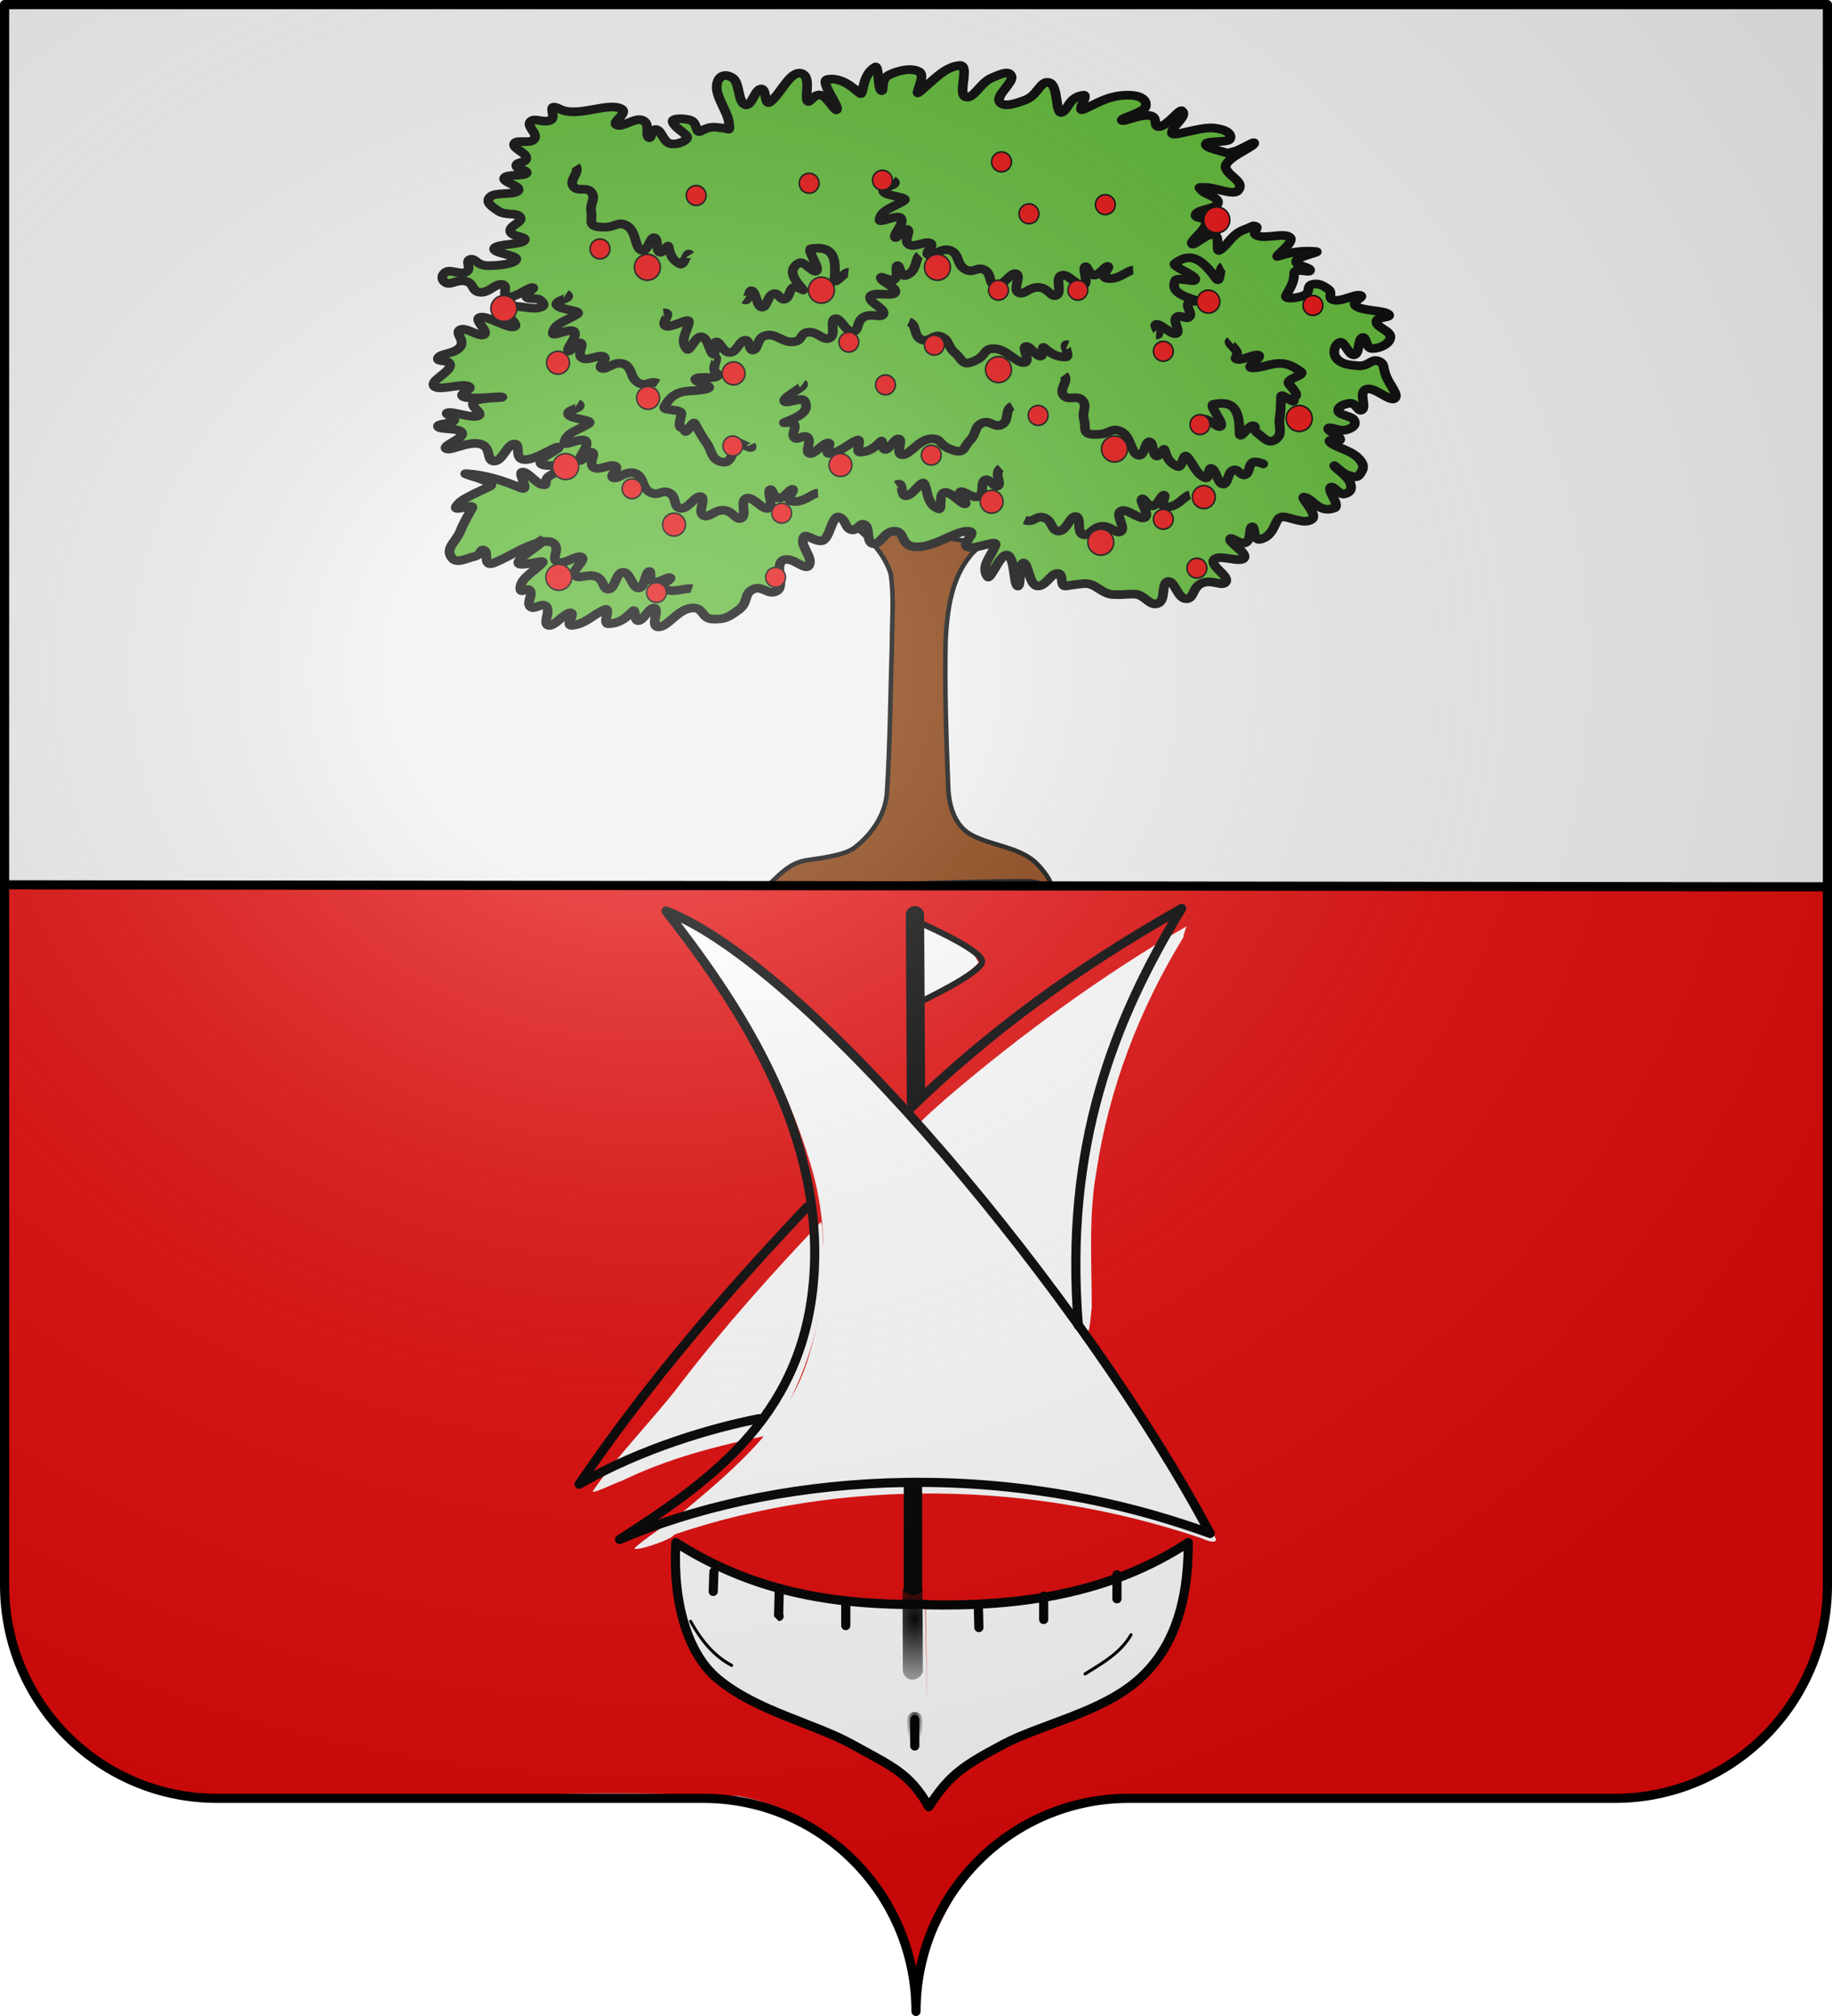 <?xml version="1.0" encoding="UTF-8" standalone="no"?>
<svg
   xmlns:dc="http://purl.org/dc/elements/1.1/"
   xmlns:cc="http://creativecommons.org/ns#"
   xmlns:rdf="http://www.w3.org/1999/02/22-rdf-syntax-ns#"
   xmlns:svg="http://www.w3.org/2000/svg"
   xmlns="http://www.w3.org/2000/svg"
   xmlns:xlink="http://www.w3.org/1999/xlink"
   xmlns:sodipodi="http://sodipodi.sourceforge.net/DTD/sodipodi-0.dtd"
   xmlns:inkscape="http://www.inkscape.org/namespaces/inkscape"
   height="660"
   width="600"
   version="1.0"
   id="svg2"
   sodipodi:version="0.32"
   inkscape:version="0.47 r22583"
   sodipodi:docname="Blason_ville_fr_Lugrin.svg"
   inkscape:output_extension="org.inkscape.output.svg.inkscape"
   sodipodi:modified="true"
   style="enable-background:new">
  <sodipodi:namedview
     inkscape:window-height="965"
     inkscape:window-width="1280"
     inkscape:pageshadow="2"
     inkscape:pageopacity="0.0"
     guidetolerance="10.0"
     gridtolerance="10.0"
     objecttolerance="10.0"
     borderopacity="1.0"
     bordercolor="#666666"
     pagecolor="#ffffff"
     id="base"
     showgrid="false"
     height="660px"
     inkscape:zoom="1"
     inkscape:cx="333.09877"
     inkscape:cy="152.46875"
     inkscape:window-x="-4"
     inkscape:window-y="-4"
     inkscape:current-layer="layer2"
     inkscape:showpageshadow="false"
     showborder="false"
     inkscape:window-maximized="1" />
  <defs
     id="defs6">
    <inkscape:perspective
       sodipodi:type="inkscape:persp3d"
       inkscape:vp_x="0 : 330 : 1"
       inkscape:vp_y="0 : 1000 : 0"
       inkscape:vp_z="600 : 330 : 1"
       inkscape:persp3d-origin="300 : 220 : 1"
       id="perspective142" />
    <linearGradient
       id="linearGradient3721">
      <stop
         style="stop-color:#000000;stop-opacity:1;"
         offset="0"
         id="stop3723" />
      <stop
         style="stop-color:#000000;stop-opacity:0;"
         offset="1"
         id="stop3725" />
    </linearGradient>
    <linearGradient
       id="linearGradient2893">
      <stop
         style="stop-color:white;stop-opacity:0.314;"
         offset="0"
         id="stop2895" />
      <stop
         id="stop2897"
         offset="0.19"
         style="stop-color:white;stop-opacity:0.251;" />
      <stop
         style="stop-color:#6b6b6b;stop-opacity:0.125;"
         offset="0.6"
         id="stop2901" />
      <stop
         style="stop-color:black;stop-opacity:0.125;"
         offset="1"
         id="stop2899" />
    </linearGradient>
    <radialGradient
       inkscape:collect="always"
       xlink:href="#linearGradient2893"
       id="radialGradient11919"
       gradientUnits="userSpaceOnUse"
       gradientTransform="matrix(1.551,0,0,1.35,-227.894,-51.264)"
       cx="285.186"
       cy="200.448"
       fx="285.186"
       fy="200.448"
       r="300" />
    <filter
       id="filter3806"
       inkscape:label="Inner Shadow"
       inkscape:menu="Shadows and Glows"
       inkscape:menu-tooltip="Adds a colorizable drop shadow inside"
       color-interpolation-filters="sRGB">
      <feGaussianBlur
         id="feGaussianBlur3808"
         stdDeviation="4"
         result="result8" />
      <feOffset
         id="feOffset3810"
         dx="4"
         dy="4"
         result="result11" />
      <feComposite
         id="feComposite3812"
         in2="result11"
         result="result6"
         in="SourceGraphic"
         operator="in" />
      <feFlood
         id="feFlood3814"
         result="result10"
         in="result6"
         flood-opacity="1"
         flood-color="rgb(0,0,0)" />
      <feBlend
         id="feBlend3816"
         in2="result10"
         mode="normal"
         in="result6"
         result="result12" />
      <feComposite
         id="feComposite3818"
         in2="SourceGraphic"
         result="result2"
         operator="in" />
    </filter>
    <filter
       id="filter3820"
       inkscape:label="Inner Shadow"
       inkscape:menu="Shadows and Glows"
       inkscape:menu-tooltip="Adds a colorizable drop shadow inside"
       color-interpolation-filters="sRGB">
      <feGaussianBlur
         id="feGaussianBlur3822"
         stdDeviation="4"
         result="result8" />
      <feOffset
         id="feOffset3824"
         dx="4"
         dy="4"
         result="result11" />
      <feComposite
         id="feComposite3826"
         in2="result11"
         result="result6"
         in="SourceGraphic"
         operator="in" />
      <feFlood
         id="feFlood3828"
         result="result10"
         in="result6"
         flood-opacity="1"
         flood-color="rgb(0,0,0)" />
      <feBlend
         id="feBlend3830"
         in2="result10"
         mode="normal"
         in="result6"
         result="result12" />
      <feComposite
         id="feComposite3832"
         in2="SourceGraphic"
         result="result2"
         operator="in" />
    </filter>
    <filter
       id="filter3834"
       inkscape:label="Inner Shadow"
       inkscape:menu="Shadows and Glows"
       inkscape:menu-tooltip="Adds a colorizable drop shadow inside"
       color-interpolation-filters="sRGB">
      <feGaussianBlur
         id="feGaussianBlur3836"
         stdDeviation="4"
         result="result8" />
      <feOffset
         id="feOffset3838"
         dx="4"
         dy="4"
         result="result11" />
      <feComposite
         id="feComposite3840"
         in2="result11"
         result="result6"
         in="SourceGraphic"
         operator="in" />
      <feFlood
         id="feFlood3842"
         result="result10"
         in="result6"
         flood-opacity="1"
         flood-color="rgb(0,0,0)" />
      <feBlend
         id="feBlend3844"
         in2="result10"
         mode="normal"
         in="result6"
         result="result12" />
      <feComposite
         id="feComposite3846"
         in2="SourceGraphic"
         result="result2"
         operator="in" />
    </filter>
    <filter
       id="filter3870"
       inkscape:label="Inner Shadow"
       inkscape:menu="Shadows and Glows"
       inkscape:menu-tooltip="Adds a colorizable drop shadow inside"
       color-interpolation-filters="sRGB">
      <feGaussianBlur
         id="feGaussianBlur3872"
         stdDeviation="4"
         result="result8" />
      <feOffset
         id="feOffset3874"
         dx="4"
         dy="4"
         result="result11" />
      <feComposite
         id="feComposite3876"
         in2="result11"
         result="result6"
         in="SourceGraphic"
         operator="in" />
      <feFlood
         id="feFlood3878"
         result="result10"
         in="result6"
         flood-opacity="1"
         flood-color="rgb(0,0,0)" />
      <feBlend
         id="feBlend3880"
         in2="result10"
         mode="normal"
         in="result6"
         result="result12" />
      <feComposite
         id="feComposite3882"
         in2="SourceGraphic"
         result="result2"
         operator="in" />
    </filter>
    <filter
       id="filter3884"
       inkscape:label="Darken edges"
       inkscape:menu="Shadows and Glows"
       inkscape:menu-tooltip="Darken the edges with an inner blur"
       color-interpolation-filters="sRGB">
      <feGaussianBlur
         id="feGaussianBlur3886"
         result="result6"
         stdDeviation="1.5" />
      <feComposite
         id="feComposite3888"
         in2="result6"
         operator="atop"
         in="SourceGraphic"
         result="result8" />
      <feComposite
         id="feComposite3890"
         in2="SourceAlpha"
         in="result8"
         operator="atop"
         result="result9" />
    </filter>
    <radialGradient
       inkscape:collect="always"
       xlink:href="#linearGradient3721"
       id="radialGradient3735"
       gradientUnits="userSpaceOnUse"
       gradientTransform="matrix(-0.097,-9.839,6.645,-0.065,-3191.286,3507.012)"
       cx="299.5"
       cy="529.7"
       fx="299.5"
       fy="529.7"
       r="3.1" />
    <radialGradient
       inkscape:collect="always"
       xlink:href="#linearGradient3721"
       id="radialGradient5315"
       cx="299.594"
       cy="563.292"
       fx="299.594"
       fy="563.292"
       r="3"
       gradientTransform="matrix(1,0,0,2.441,0,-815.618)"
       gradientUnits="userSpaceOnUse" />
    <filter
       inkscape:collect="always"
       id="filter5349"
       x="-0.633"
       width="2.267"
       y="-0.194"
       height="1.388"
       color-interpolation-filters="sRGB">
      <feGaussianBlur
         inkscape:collect="always"
         stdDeviation="0.842"
         id="feGaussianBlur5351" />
    </filter>
    <filter
       inkscape:collect="always"
       id="filter5365"
       x="-0.918"
       width="2.836"
       y="-0.259"
       height="1.518"
       color-interpolation-filters="sRGB">
      <feGaussianBlur
         inkscape:collect="always"
         stdDeviation="1.148"
         id="feGaussianBlur5367" />
    </filter>
    <filter
       inkscape:collect="always"
       id="filter5385"
       x="-0.992"
       width="2.985"
       y="-0.275"
       height="1.549"
       color-interpolation-filters="sRGB">
      <feGaussianBlur
         inkscape:collect="always"
         stdDeviation="1.241"
         id="feGaussianBlur5387" />
    </filter>
    <filter
       inkscape:collect="always"
       id="filter5445"
       x="-0.303"
       width="1.606"
       y="-0.085"
       height="1.171"
       color-interpolation-filters="sRGB">
      <feGaussianBlur
         inkscape:collect="always"
         stdDeviation="0.379"
         id="feGaussianBlur5447" />
    </filter>
    <filter
       inkscape:collect="always"
       id="filter5477"
       x="-0.287"
       width="1.574"
       y="-0.083"
       height="1.166"
       color-interpolation-filters="sRGB">
      <feGaussianBlur
         inkscape:collect="always"
         stdDeviation="0.382"
         id="feGaussianBlur5479" />
    </filter>
    <filter
       inkscape:collect="always"
       id="filter5485"
       x="-0.236"
       width="1.471"
       y="-0.08"
       height="1.161"
       color-interpolation-filters="sRGB">
      <feGaussianBlur
         inkscape:collect="always"
         stdDeviation="0.316"
         id="feGaussianBlur5487" />
    </filter>
    <filter
       inkscape:collect="always"
       id="filter5537"
       color-interpolation-filters="sRGB">
      <feGaussianBlur
         inkscape:collect="always"
         stdDeviation="0.373"
         id="feGaussianBlur5539" />
    </filter>
    <filter
       inkscape:collect="always"
       id="filter5545"
       color-interpolation-filters="sRGB">
      <feGaussianBlur
         inkscape:collect="always"
         stdDeviation="0.373"
         id="feGaussianBlur5547" />
    </filter>
    <filter
       id="filter5739"
       inkscape:label="Inner Shadow"
       inkscape:menu="Shadows and Glows"
       inkscape:menu-tooltip="Adds a colorizable drop shadow inside"
       color-interpolation-filters="sRGB">
      <feGaussianBlur
         id="feGaussianBlur5741"
         stdDeviation="4"
         result="result8" />
      <feOffset
         id="feOffset5743"
         dx="4"
         dy="4"
         result="result11" />
      <feComposite
         id="feComposite5745"
         in2="result11"
         result="result6"
         in="SourceGraphic"
         operator="in" />
      <feFlood
         id="feFlood5747"
         result="result10"
         in="result6"
         flood-opacity="1"
         flood-color="rgb(0,0,0)" />
      <feBlend
         id="feBlend5749"
         in2="result10"
         mode="normal"
         in="result6"
         result="result12" />
      <feComposite
         id="feComposite5751"
         in2="SourceGraphic"
         result="result2"
         operator="in" />
    </filter>
    <inkscape:perspective
       id="perspective3728"
       inkscape:persp3d-origin="0.5 : 0.33333333 : 1"
       inkscape:vp_z="1 : 0.5 : 1"
       inkscape:vp_y="0 : 1000 : 0"
       inkscape:vp_x="0 : 0.5 : 1"
       sodipodi:type="inkscape:persp3d" />
    <inkscape:perspective
       id="perspective3750"
       inkscape:persp3d-origin="0.5 : 0.33333333 : 1"
       inkscape:vp_z="1 : 0.5 : 1"
       inkscape:vp_y="0 : 1000 : 0"
       inkscape:vp_x="0 : 0.5 : 1"
       sodipodi:type="inkscape:persp3d" />
    <inkscape:perspective
       id="perspective3772"
       inkscape:persp3d-origin="0.5 : 0.33333333 : 1"
       inkscape:vp_z="1 : 0.5 : 1"
       inkscape:vp_y="0 : 1000 : 0"
       inkscape:vp_x="0 : 0.5 : 1"
       sodipodi:type="inkscape:persp3d" />
    <inkscape:perspective
       id="perspective3772-0"
       inkscape:persp3d-origin="0.5 : 0.33333333 : 1"
       inkscape:vp_z="1 : 0.5 : 1"
       inkscape:vp_y="0 : 1000 : 0"
       inkscape:vp_x="0 : 0.5 : 1"
       sodipodi:type="inkscape:persp3d" />
    <inkscape:perspective
       id="perspective3772-4"
       inkscape:persp3d-origin="0.5 : 0.33333333 : 1"
       inkscape:vp_z="1 : 0.5 : 1"
       inkscape:vp_y="0 : 1000 : 0"
       inkscape:vp_x="0 : 0.5 : 1"
       sodipodi:type="inkscape:persp3d" />
    <inkscape:perspective
       id="perspective3772-8"
       inkscape:persp3d-origin="0.5 : 0.33333333 : 1"
       inkscape:vp_z="1 : 0.5 : 1"
       inkscape:vp_y="0 : 1000 : 0"
       inkscape:vp_x="0 : 0.5 : 1"
       sodipodi:type="inkscape:persp3d" />
    <inkscape:perspective
       id="perspective3772-45"
       inkscape:persp3d-origin="0.5 : 0.33333333 : 1"
       inkscape:vp_z="1 : 0.5 : 1"
       inkscape:vp_y="0 : 1000 : 0"
       inkscape:vp_x="0 : 0.5 : 1"
       sodipodi:type="inkscape:persp3d" />
    <inkscape:perspective
       id="perspective3772-1"
       inkscape:persp3d-origin="0.5 : 0.33333333 : 1"
       inkscape:vp_z="1 : 0.5 : 1"
       inkscape:vp_y="0 : 1000 : 0"
       inkscape:vp_x="0 : 0.5 : 1"
       sodipodi:type="inkscape:persp3d" />
    <inkscape:perspective
       id="perspective3772-11"
       inkscape:persp3d-origin="0.5 : 0.33333333 : 1"
       inkscape:vp_z="1 : 0.5 : 1"
       inkscape:vp_y="0 : 1000 : 0"
       inkscape:vp_x="0 : 0.5 : 1"
       sodipodi:type="inkscape:persp3d" />
    <inkscape:perspective
       id="perspective3772-7"
       inkscape:persp3d-origin="0.5 : 0.33333333 : 1"
       inkscape:vp_z="1 : 0.5 : 1"
       inkscape:vp_y="0 : 1000 : 0"
       inkscape:vp_x="0 : 0.5 : 1"
       sodipodi:type="inkscape:persp3d" />
    <inkscape:perspective
       id="perspective3772-14"
       inkscape:persp3d-origin="0.5 : 0.33333333 : 1"
       inkscape:vp_z="1 : 0.5 : 1"
       inkscape:vp_y="0 : 1000 : 0"
       inkscape:vp_x="0 : 0.5 : 1"
       sodipodi:type="inkscape:persp3d" />
    <inkscape:perspective
       id="perspective3772-2"
       inkscape:persp3d-origin="0.5 : 0.33333333 : 1"
       inkscape:vp_z="1 : 0.5 : 1"
       inkscape:vp_y="0 : 1000 : 0"
       inkscape:vp_x="0 : 0.5 : 1"
       sodipodi:type="inkscape:persp3d" />
    <inkscape:perspective
       id="perspective3772-6"
       inkscape:persp3d-origin="0.5 : 0.33333333 : 1"
       inkscape:vp_z="1 : 0.5 : 1"
       inkscape:vp_y="0 : 1000 : 0"
       inkscape:vp_x="0 : 0.5 : 1"
       sodipodi:type="inkscape:persp3d" />
    <inkscape:perspective
       id="perspective3772-76"
       inkscape:persp3d-origin="0.5 : 0.33333333 : 1"
       inkscape:vp_z="1 : 0.5 : 1"
       inkscape:vp_y="0 : 1000 : 0"
       inkscape:vp_x="0 : 0.5 : 1"
       sodipodi:type="inkscape:persp3d" />
    <inkscape:perspective
       id="perspective3772-89"
       inkscape:persp3d-origin="0.5 : 0.33333333 : 1"
       inkscape:vp_z="1 : 0.5 : 1"
       inkscape:vp_y="0 : 1000 : 0"
       inkscape:vp_x="0 : 0.5 : 1"
       sodipodi:type="inkscape:persp3d" />
    <inkscape:perspective
       id="perspective3772-9"
       inkscape:persp3d-origin="0.5 : 0.33333333 : 1"
       inkscape:vp_z="1 : 0.5 : 1"
       inkscape:vp_y="0 : 1000 : 0"
       inkscape:vp_x="0 : 0.5 : 1"
       sodipodi:type="inkscape:persp3d" />
    <inkscape:perspective
       id="perspective3772-3"
       inkscape:persp3d-origin="0.5 : 0.33333333 : 1"
       inkscape:vp_z="1 : 0.5 : 1"
       inkscape:vp_y="0 : 1000 : 0"
       inkscape:vp_x="0 : 0.5 : 1"
       sodipodi:type="inkscape:persp3d" />
    <inkscape:perspective
       id="perspective3772-33"
       inkscape:persp3d-origin="0.5 : 0.33333333 : 1"
       inkscape:vp_z="1 : 0.5 : 1"
       inkscape:vp_y="0 : 1000 : 0"
       inkscape:vp_x="0 : 0.5 : 1"
       sodipodi:type="inkscape:persp3d" />
    <inkscape:perspective
       id="perspective3772-13"
       inkscape:persp3d-origin="0.5 : 0.33333333 : 1"
       inkscape:vp_z="1 : 0.5 : 1"
       inkscape:vp_y="0 : 1000 : 0"
       inkscape:vp_x="0 : 0.5 : 1"
       sodipodi:type="inkscape:persp3d" />
    <inkscape:perspective
       id="perspective3772-42"
       inkscape:persp3d-origin="0.5 : 0.33333333 : 1"
       inkscape:vp_z="1 : 0.5 : 1"
       inkscape:vp_y="0 : 1000 : 0"
       inkscape:vp_x="0 : 0.5 : 1"
       sodipodi:type="inkscape:persp3d" />
    <inkscape:perspective
       id="perspective3772-93"
       inkscape:persp3d-origin="0.5 : 0.33333333 : 1"
       inkscape:vp_z="1 : 0.5 : 1"
       inkscape:vp_y="0 : 1000 : 0"
       inkscape:vp_x="0 : 0.5 : 1"
       sodipodi:type="inkscape:persp3d" />
    <inkscape:perspective
       id="perspective3772-86"
       inkscape:persp3d-origin="0.5 : 0.33333333 : 1"
       inkscape:vp_z="1 : 0.5 : 1"
       inkscape:vp_y="0 : 1000 : 0"
       inkscape:vp_x="0 : 0.5 : 1"
       sodipodi:type="inkscape:persp3d" />
    <inkscape:perspective
       id="perspective3772-28"
       inkscape:persp3d-origin="0.5 : 0.33333333 : 1"
       inkscape:vp_z="1 : 0.5 : 1"
       inkscape:vp_y="0 : 1000 : 0"
       inkscape:vp_x="0 : 0.5 : 1"
       sodipodi:type="inkscape:persp3d" />
    <inkscape:perspective
       id="perspective3772-24"
       inkscape:persp3d-origin="0.5 : 0.33333333 : 1"
       inkscape:vp_z="1 : 0.5 : 1"
       inkscape:vp_y="0 : 1000 : 0"
       inkscape:vp_x="0 : 0.5 : 1"
       sodipodi:type="inkscape:persp3d" />
    <inkscape:perspective
       id="perspective3772-5"
       inkscape:persp3d-origin="0.5 : 0.33333333 : 1"
       inkscape:vp_z="1 : 0.5 : 1"
       inkscape:vp_y="0 : 1000 : 0"
       inkscape:vp_x="0 : 0.5 : 1"
       sodipodi:type="inkscape:persp3d" />
  </defs>
  <g
     inkscape:groupmode="layer"
     id="layer1"
     inkscape:label="Fond écu"
     style="display:inline"
     sodipodi:insensitive="true">
    <path
       style="color:#000000;fill:#e20909;fill-opacity:1;fill-rule:nonzero;stroke:none;stroke-width:1;marker:none;visibility:visible;display:inline;overflow:visible;enable-background:accumulate"
       d="M 2.487,289.827 C 2.88,366.034 0.565,454.611 2.59,530.794 7.692,560.935 37.771,589.409 69.109,588.305 126.674,590.121 184.345,585.285 241.875,587.985 264.885,592.357 284.686,607.549 293.792,629.456 295.568,631.394 297.776,643.864 300.375,644.181 308.265,630.066 315.921,608.972 330.661,600.843 344.723,591.23 361.522,587.532 378.337,588.449 431.676,587.175 485.086,590.257 538.388,587.806 566.903,585.482 592.927,558.051 597.44,530.388 599.402,454.339 597.803,366.232 598.179,290.16 400.616,289.973 200.04,289.639 2.487,289.827 z"
       id="path3612"
       sodipodi:nodetypes="cccccccccccc" />
    <path
       style="color:#000000;fill:#f0f0f0;fill-opacity:1;fill-rule:nonzero;stroke:none;stroke-width:1;marker:none;visibility:visible;display:inline;overflow:visible;enable-background:accumulate"
       d="M 2.154,1.36 C 2.229,99.782 2.004,190.995 2.267,289.339 199.889,289.264 399.968,290.489 597.513,290.227 597.438,191.805 598.663,99.592 598.4,1.247 400.778,1.322 199.698,1.098 2.154,1.36 z"
       id="path3614"
       sodipodi:nodetypes="ccccc" />
  </g>
  <g
     inkscape:groupmode="layer"
     id="layer2"
     inkscape:label="Meubles"
     style="display:inline">
    <g
       id="g6001"
       transform="translate(0,4)">
      <path
         sodipodi:nodetypes="ccccccc"
         id="path3692"
         d="M 300.215,297.722 C 299.546,303.236 301.331,310.593 301.183,316.169 301.321,318.395 299.917,322.591 300.371,324.638 306.94,321.001 315.257,316.5 320.621,311.117 320.39,311.21 318.692,307.842 318.038,307.034 312.863,303.397 307.433,301.942 301.683,299.347 301.636,299.35 300.25,297.667 300.215,297.722 z"
         style="color:#000000;fill:#ffffff;fill-opacity:1;fill-rule:nonzero;stroke:none;stroke-width:1;marker:none;visibility:visible;display:inline;overflow:visible;filter:url(#filter3884);enable-background:accumulate" />
      <path
         sodipodi:nodetypes="cccccccccccccccccccc"
         id="path3688"
         d="M 217.832,498.425 C 216.784,500.495 218.736,504.828 218.644,507.222 219.491,519.566 222.098,534.401 232.182,542.498 245.86,552.921 262.426,556.331 277.295,564.641 285.274,568.842 294.478,574.136 299.754,581.612 301.424,582.342 302.762,578.83 303.894,578.034 312.572,567.847 324.905,561.448 337.113,556.472 349.563,551.716 364.111,548.089 372.848,537.44 381.962,527.596 383.744,511.354 384.051,498.393 382.047,498.058 380.028,501.99 378.098,502.55 358.102,513.653 334.366,516.552 311.739,517.34 308.241,517.722 303.563,516.891 300.332,517.862 300.332,526.727 301.832,536.841 301.832,545.706 300.701,546.71 299.003,548.495 297.716,546.57 294.637,544.787 296.661,540.635 296.082,537.69 296.082,531.451 297.332,523.961 297.332,517.722 294.114,516.876 288.722,517.486 285.255,517 267.548,515.956 250.824,513.202 234.519,506.034 229.391,504.037 223.981,502.042 219.098,499.597 L 217.832,498.425 z"
         style="color:#000000;fill:#ffffff;fill-opacity:1;fill-rule:nonzero;stroke:none;stroke-width:1;marker:none;visibility:visible;display:inline;overflow:visible;filter:url(#filter3870);enable-background:accumulate" />
      <path
         style="color:#000000;fill:#ffffff;fill-opacity:1;fill-rule:nonzero;stroke:none;stroke-width:1;marker:none;visibility:visible;display:inline;overflow:visible;filter:url(#filter3820);enable-background:accumulate"
         d="M 264.798,392.119 C 249.085,408.563 232.462,427.215 218.655,445.275 210.968,455.487 197.131,469.688 190.079,480.328 190.641,480.918 198.794,476.91 199.557,476.84 215.089,469.298 231.177,465.224 248.079,461.786 260.41,443.14 267.501,420.118 265.6,397.942 265.419,397.46 265.46,392.243 264.798,392.119 z"
         id="path3696"
         sodipodi:nodetypes="ccccccc" />
      <path
         style="color:#000000;fill:#ffffff;fill-opacity:1;fill-rule:nonzero;stroke:none;stroke-width:1;marker:none;visibility:visible;display:inline;overflow:visible;filter:url(#filter3834);enable-background:accumulate"
         d="M 384.798,295.159 C 357.572,310.813 330.767,330.428 306.866,350.765 304.082,353.263 300.031,356.669 297.496,359.315 312.736,375.255 326.693,393.885 340.135,411.268 343.546,415.664 348.86,423.665 352.371,427.888 353.042,427.006 353.304,421.516 353.548,420.347 353.595,405.664 352.459,390.223 355.058,375.713 359.227,348.175 369.099,322.499 383.569,298.836 383.421,298.59 384.618,294.804 384.798,295.159 z"
         id="path3694"
         sodipodi:nodetypes="ccccccccc" />
      <path
         style="color:#000000;fill:#ffffff;fill-opacity:1;fill-rule:nonzero;stroke:none;stroke-width:1;marker:none;visibility:visible;display:inline;overflow:visible;filter:url(#filter3806);enable-background:accumulate"
         d="M 217.35,292.067 C 217.011,292.896 221.795,298.103 222.121,298.901 239.591,321.378 253.119,345.447 261.439,373.073 267.551,392.889 266.989,415.898 260.986,435.786 254.799,457.099 237.882,471.78 221.017,485.849 217.99,488.67 206.612,495.966 203.767,498.911 204.073,500.016 216.202,496.066 216.85,494.369 271.981,475.689 334.124,476.847 389.606,495.626 393.075,497.327 394.853,496.836 394.079,495.526 373.666,457.941 347.142,421.279 319.936,388.302 299.682,364.037 280.508,338.175 255.87,318.309 244.843,309.544 233.807,300.266 221.277,293.807 221.086,293.753 217.556,292.037 217.35,292.067 z"
         id="path3698"
         sodipodi:nodetypes="ccccccccccccc" />
      <path
         sodipodi:nodetypes="csscccsscc"
         d="M 300.167,583.5 C 293.944,572.389 287.806,570.167 275.25,563.167 262.694,556.167 243.611,552.194 230.917,541.5 221.416,533.496 216.25,517.167 217.333,497 241.083,512.111 266.583,517.722 299.167,517.25 M 300.333,583.333 C 307.045,572.712 312.28,569.68 324.417,563.167 336.868,556.484 357.046,552.697 369.333,541.5 379.796,531.966 385.25,517.667 385.167,497 359.417,513.861 329.733,518.089 298.983,517.367"
         style="fill:#ffffff;stroke:#000000;stroke-width:3;stroke-linecap:round;stroke-linejoin:round;stroke-miterlimit:4;stroke-opacity:1;stroke-dasharray:none;display:inline;filter:url(#filter5739);enable-background:new"
         id="path3637-1" />
      <path
         style="font-size:medium;font-style:normal;font-variant:normal;font-weight:normal;font-stretch:normal;text-indent:0;text-align:start;text-decoration:none;line-height:normal;letter-spacing:normal;word-spacing:normal;text-transform:none;direction:ltr;block-progression:tb;writing-mode:lr-tb;text-anchor:start;color:#000000;fill:#000000;fill-opacity:1;stroke:none;stroke-width:6;marker:none;visibility:visible;display:inline;overflow:visible;enable-background:accumulate;font-family:Bitstream Vera Sans;-inkscape-font-specification:Bitstream Vera Sans"
         d="M 296,481.638 296,517.007 C 298.333,518.555 300,518.6 302,517.007 L 302,481.5 296,481.638 z"
         id="path3668"
         sodipodi:nodetypes="ccccc" />
      <path
         style="fill:none;stroke:#000000;stroke-width:3;stroke-linecap:round;stroke-linejoin:round;stroke-miterlimit:4;stroke-opacity:1;stroke-dasharray:none;display:inline;enable-background:new"
         d="M 202.917,500 C 251.168,479.452 324.188,471.819 396.333,498.022 355.367,421.106 265.001,312.339 218.132,294.25 239.852,322.167 269.248,364.027 266.672,411.963 264.211,458.076 234.67,479.667 202.917,500 z"
         id="path3673"
         sodipodi:nodetypes="cccsc" />
      <path
         style="fill:none;stroke:#000000;stroke-width:3;stroke-linecap:round;stroke-linejoin:round;stroke-miterlimit:4;stroke-opacity:1;stroke-dasharray:none;display:inline;enable-background:new"
         d="M 297.43,359.545 C 324.012,333.677 352.488,312.995 387,293.417 364.857,329.77 348.413,371.228 353.166,429.943 M 248.622,460.446 C 233.329,463.435 210.106,470.126 189.667,481.917 212.107,448.9 237.865,419.095 264.3,391.181"
         id="path3679"
         sodipodi:nodetypes="cccccs" />
      <path
         style="font-size:medium;font-style:normal;font-variant:normal;font-weight:normal;font-stretch:normal;text-indent:0;text-align:start;text-decoration:none;line-height:normal;letter-spacing:normal;word-spacing:normal;text-transform:none;direction:ltr;block-progression:tb;writing-mode:lr-tb;text-anchor:start;color:#000000;fill:#000000;fill-opacity:1;stroke:none;stroke-width:6;marker:none;visibility:visible;display:inline;overflow:visible;enable-background:accumulate;font-family:Bitstream Vera Sans;-inkscape-font-specification:Bitstream Vera Sans"
         d="M 299.594,292.625 C 298.023,292.655 296.623,294.011 296.656,295.47 L 297,356.464 C 296.987,357.935 297.432,358.042 299.016,358.035 300.6,358.027 303.029,355.429 303,353.958 L 302.656,295.441 C 302.673,293.953 301.196,292.594 299.594,292.625 z"
         id="path3682"
         sodipodi:nodetypes="cccsccc" />
      <path
         style="fill:none;stroke:#000000;stroke-width:2;stroke-linecap:butt;stroke-linejoin:miter;stroke-miterlimit:4;stroke-opacity:1;stroke-dasharray:none;display:inline;enable-background:new"
         d="M 300.333,297.667 C 300.333,297.667 321.266,306.667 321.667,310.667 322.032,314.314 300.667,324.333 300.667,324.333"
         id="path3690"
         sodipodi:nodetypes="ccc" />
      <path
         sodipodi:nodetypes="ccccc"
         id="path2947"
         d="M 302.147,516.197 295.584,516.209 295.693,543.213 C 296.859,547.515 301.695,545.969 302.256,543.2 L 302.147,516.197 z"
         style="font-size:medium;font-style:normal;font-variant:normal;font-weight:normal;font-stretch:normal;text-indent:0;text-align:start;text-decoration:none;line-height:normal;letter-spacing:normal;word-spacing:normal;text-transform:none;direction:ltr;block-progression:tb;writing-mode:lr-tb;text-anchor:start;color:#000000;fill:url(#radialGradient3735);fill-opacity:1;fill-rule:nonzero;stroke:none;stroke-width:6;marker:none;visibility:visible;display:inline;overflow:visible;enable-background:accumulate;font-family:Bitstream Vera Sans;-inkscape-font-specification:Bitstream Vera Sans" />
      <path
         id="path3741"
         d="M 365.625,510.094 A 1.5,1.5 0 0 0 364.312,511.594 L 364.312,519.406 A 1.5,1.5 0 1 0 367.312,519.406 L 367.312,511.594 A 1.5,1.5 0 0 0 365.625,510.094 z"
         style="font-size:medium;font-style:normal;font-variant:normal;font-weight:normal;font-stretch:normal;text-indent:0;text-align:start;text-decoration:none;line-height:normal;letter-spacing:normal;word-spacing:normal;text-transform:none;direction:ltr;block-progression:tb;writing-mode:lr-tb;text-anchor:start;color:#000000;fill:#000000;fill-opacity:1;stroke:#000000;stroke-width:2;stroke-miterlimit:4;stroke-opacity:0;stroke-dasharray:none;marker:none;visibility:visible;display:inline;overflow:visible;filter:url(#filter5385);enable-background:accumulate;font-family:Bitstream Vera Sans;-inkscape-font-specification:Bitstream Vera Sans" />
      <path
         id="path3743"
         d="M 341.625,517.094 A 1.5,1.5 0 0 0 340.312,518.594 L 340.312,526.188 A 1.5,1.5 0 1 0 343.312,526.188 L 343.312,518.594 A 1.5,1.5 0 0 0 341.625,517.094 z"
         style="font-size:medium;font-style:normal;font-variant:normal;font-weight:normal;font-stretch:normal;text-indent:0;text-align:start;text-decoration:none;line-height:normal;letter-spacing:normal;word-spacing:normal;text-transform:none;direction:ltr;block-progression:tb;writing-mode:lr-tb;text-anchor:start;color:#000000;fill:#000000;fill-opacity:1;fill-rule:nonzero;stroke:#000000;stroke-width:3;stroke-opacity:0;marker:none;visibility:visible;display:inline;overflow:visible;filter:url(#filter5365);enable-background:accumulate;font-family:Bitstream Vera Sans;-inkscape-font-specification:Bitstream Vera Sans" />
      <path
         id="path3745"
         d="M 320.344,519.875 A 1.5,1.5 0 0 0 318.906,521.438 L 319.094,528.844 A 1.501,1.501 0 1 0 322.094,528.75 L 321.906,521.375 A 1.5,1.5 0 0 0 320.344,519.875 z"
         style="font-size:medium;font-style:normal;font-variant:normal;font-weight:normal;font-stretch:normal;text-indent:0;text-align:start;text-decoration:none;line-height:normal;letter-spacing:normal;word-spacing:normal;text-transform:none;direction:ltr;block-progression:tb;writing-mode:lr-tb;text-anchor:start;color:#000000;fill:#000000;fill-opacity:1;stroke:#000000;stroke-width:2;stroke-miterlimit:4;stroke-opacity:0;stroke-dasharray:none;marker:none;visibility:visible;display:inline;overflow:visible;filter:url(#filter5349);enable-background:accumulate;font-family:Bitstream Vera Sans;-inkscape-font-specification:Bitstream Vera Sans" />
      <path
         id="path3747"
         d="M 233.531,509.094 A 1.5,1.5 0 0 0 232.312,510.562 L 232.094,516.969 A 1.5,1.5 0 1 0 235.094,517.031 L 235.312,510.656 A 1.5,1.5 0 0 0 233.531,509.094 z"
         style="font-size:medium;font-style:normal;font-variant:normal;font-weight:normal;font-stretch:normal;text-indent:0;text-align:start;text-decoration:none;line-height:normal;letter-spacing:normal;word-spacing:normal;text-transform:none;direction:ltr;block-progression:tb;writing-mode:lr-tb;text-anchor:start;color:#000000;fill:#000000;fill-opacity:1;stroke:#000000;stroke-width:2;stroke-miterlimit:4;stroke-opacity:0;stroke-dasharray:none;marker:none;visibility:visible;display:inline;overflow:visible;filter:url(#filter5485);enable-background:accumulate;font-family:Bitstream Vera Sans;-inkscape-font-specification:Bitstream Vera Sans" />
      <path
         sodipodi:nodetypes="cccccsccc"
         id="path3749"
         d="M 255.062,515.688 C 254.33,515.749 253.7,516.421 253.688,517.156 L 253.5,525.156 255,526.688 255.188,526.688 C 256.232,526.706 257.032,525.385 256.531,524.469 256.531,524.458 256.531,524.448 256.531,524.438 L 256.688,517.25 C 256.726,516.401 255.91,515.616 255.062,515.688 z"
         style="font-size:medium;font-style:normal;font-variant:normal;font-weight:normal;font-stretch:normal;text-indent:0;text-align:start;text-decoration:none;line-height:normal;letter-spacing:normal;word-spacing:normal;text-transform:none;direction:ltr;block-progression:tb;writing-mode:lr-tb;text-anchor:start;color:#000000;fill:#000000;fill-opacity:1;stroke:#000000;stroke-width:2;stroke-miterlimit:4;stroke-opacity:0;stroke-dasharray:none;marker:none;visibility:visible;display:inline;overflow:visible;filter:url(#filter5477);enable-background:accumulate;font-family:Bitstream Vera Sans;-inkscape-font-specification:Bitstream Vera Sans" />
      <path
         id="path3751"
         d="M 276.812,519.094 A 1.5,1.5 0 0 0 275.5,520.594 L 275.5,528.188 A 1.5,1.5 0 1 0 278.5,528.188 L 278.5,520.594 A 1.5,1.5 0 0 0 276.812,519.094 z"
         style="font-size:medium;font-style:normal;font-variant:normal;font-weight:normal;font-stretch:normal;text-indent:0;text-align:start;text-decoration:none;line-height:normal;letter-spacing:normal;word-spacing:normal;text-transform:none;direction:ltr;block-progression:tb;writing-mode:lr-tb;text-anchor:start;color:#000000;fill:#000000;fill-opacity:1;stroke:#000000;stroke-width:2;stroke-miterlimit:4;stroke-opacity:0;stroke-dasharray:none;marker:none;visibility:visible;display:inline;overflow:visible;filter:url(#filter5445);enable-background:accumulate;font-family:Bitstream Vera Sans;-inkscape-font-specification:Bitstream Vera Sans" />
      <path
         id="path3753"
         d="M 299.562,557.469 A 1.5,1.5 0 0 0 298.094,559 L 298.094,567.594 A 1.5,1.5 0 1 0 301.094,567.594 L 301.094,559 A 1.5,1.5 0 0 0 299.562,557.469 z"
         style="font-size:medium;font-style:normal;font-variant:normal;font-weight:normal;font-stretch:normal;text-indent:0;text-align:start;text-decoration:none;line-height:normal;letter-spacing:normal;word-spacing:normal;text-transform:none;direction:ltr;block-progression:tb;writing-mode:lr-tb;text-anchor:start;color:#000000;fill:#000000;fill-opacity:1;stroke:url(#radialGradient5315);stroke-width:2;stroke-miterlimit:4;stroke-dasharray:none;marker:none;visibility:visible;display:inline;overflow:visible;enable-background:accumulate;font-family:Bitstream Vera Sans;-inkscape-font-specification:Bitstream Vera Sans" />
      <path
         id="path3755"
         d="M 370.344,530.688 A 0.5,0.5 0 0 0 369.969,530.969 C 366.593,536.917 360.206,540.347 355.125,543.562 A 0.512,0.512 0 1 0 355.656,544.438 C 360.689,541.253 367.285,537.708 370.844,531.438 A 0.5,0.5 0 0 0 370.344,530.688 z"
         style="font-size:medium;font-style:normal;font-variant:normal;font-weight:normal;font-stretch:normal;text-indent:0;text-align:start;text-decoration:none;line-height:normal;letter-spacing:normal;word-spacing:normal;text-transform:none;direction:ltr;block-progression:tb;writing-mode:lr-tb;text-anchor:start;color:#000000;fill:#000000;fill-opacity:1;stroke:#000000;stroke-width:3;stroke-miterlimit:4;stroke-opacity:0;stroke-dasharray:none;marker:none;visibility:visible;display:inline;overflow:visible;filter:url(#filter5537);enable-background:accumulate;font-family:Bitstream Vera Sans;-inkscape-font-specification:Bitstream Vera Sans" />
      <path
         id="path3757"
         d="M 226.188,526.281 A 0.5,0.5 0 0 0 225.75,527.031 C 228.956,532.757 232.994,538.255 239.375,541.656 A 0.51,0.51 0 1 0 239.844,540.75 C 233.702,537.476 229.79,532.214 226.625,526.562 A 0.5,0.5 0 0 0 226.188,526.281 z"
         style="font-size:medium;font-style:normal;font-variant:normal;font-weight:normal;font-stretch:normal;text-indent:0;text-align:start;text-decoration:none;line-height:normal;letter-spacing:normal;word-spacing:normal;text-transform:none;direction:ltr;block-progression:tb;writing-mode:lr-tb;text-anchor:start;color:#000000;fill:#000000;fill-opacity:1;stroke:#000000;stroke-width:3;stroke-miterlimit:4;stroke-opacity:0;stroke-dasharray:none;marker:none;visibility:visible;display:inline;overflow:visible;filter:url(#filter5545);enable-background:accumulate;font-family:Bitstream Vera Sans;-inkscape-font-specification:Bitstream Vera Sans" />
    </g>
    <g
       id="g5952">
      <g
         id="g3710">
        <path
           style="color:#000000;fill:#803300;fill-opacity:1;fill-rule:nonzero;stroke:#000000;stroke-width:1.5;marker:none;visibility:visible;display:inline;overflow:visible;enable-background:accumulate;stroke-opacity:1;stroke-miterlimit:4;stroke-dasharray:none"
           d="M 279.204,170.63 C 277.97,171.187 279.797,172.428 280.329,172.849 285.282,176.779 289.801,181.74 291.715,187.859 292.879,195.386 292.105,203.065 292.131,210.65 291.611,226.976 291.513,243.326 290.486,259.63 289.941,266.707 285.588,273.045 280.124,277.318 276.884,280.154 267.52,281.084 263.475,281.744 258.613,282.851 256.207,285.497 252.517,288.942 252.237,290.167 251.4,289.729 255.756,289.965 282.244,290.35 310.326,288.425 336.819,288.544 339.312,288.463 341.885,289.973 344.329,289.682 343.447,286.942 340.751,283.821 338.663,281.89 332.628,277.012 324.426,276.856 317.836,273.155 312.202,269.877 310.602,262.87 310.508,256.808 309.909,241.173 309.369,225.516 309.685,209.87 310.197,200.105 311.437,189.599 317.871,181.807 318.989,180.362 320.603,179.379 321.673,177.942 318.941,176.973 315.625,177.119 312.676,176.53 301.457,174.938 290.333,172.677 279.204,170.63 z"
           id="path3639"
           sodipodi:nodetypes="csccccccccccccccccc" />
      </g>
      <g
         transform="matrix(0.871,0,0,0.782,495.529,2.06)"
         id="g4832"
         style="enable-background:new">
        <g
           id="g4829">
          <path
             sodipodi:nodetypes="csssssssssssssssssssssssssssssssssssssssssssssssssssssssssssssssssssssssssssssssssssssssssssssssssssssssssssssssssssssssssssssssssssssssssssssssssssssssssssssssssssssssssssssssssssssssssssssssssssssssssssssssssssssssssssssssssssssssss"
             d="M -260.206,223.818 C -263.598,223.818 -266.425,219.726 -266.991,223.163 -267.556,226.6 -263.289,230.739 -264.608,233.848 -265.927,236.958 -270.828,230.084 -274.409,231.884 -277.989,233.685 -273.399,242.64 -276.791,244.768 -280.183,246.896 -282.257,242.149 -285.837,244.113 -289.418,246.078 -287.345,249.515 -291.115,252.625 -294.884,255.734 -296.392,256.716 -300.915,256.553 -305.438,256.389 -304.119,251.151 -309.207,251.97 -314.296,252.788 -317.877,259.826 -321.269,259.826 -324.662,259.826 -320.892,252.625 -322.777,251.97 -324.662,251.315 -326.735,256.88 -328.808,257.207 -330.881,257.535 -329.568,251.557 -331.07,253.279 -334.409,257.11 -336.73,258.311 -340.116,258.517 -342.735,258.676 -338.82,251.318 -341.624,252.625 -345.73,254.538 -348.764,258.591 -353.686,259.172 -356.882,259.548 -352.178,253.934 -354.44,253.934 -356.701,253.934 -360.471,259.826 -362.732,259.172 -364.994,258.517 -361.79,253.279 -363.486,251.315 -365.182,249.351 -368.009,252.952 -369.517,251.315 -371.025,249.678 -368.575,246.732 -369.517,244.768 -370.459,242.804 -373.447,246.477 -373.286,243.459 -373.063,239.277 -368.1,236.742 -364.994,232.984 -363.427,231.087 -373.852,235.111 -374.04,232.984 -374.229,230.856 -363.583,223.989 -365.748,224.473 -371.624,225.784 -376.612,230.015 -383.087,232.984 -387.669,235.085 -384.971,228.401 -386.856,227.746 -388.741,227.091 -387.61,229.546 -390.625,230.365 -393.641,231.183 -397.143,233.4 -398.918,231.02 -401.862,227.071 -397.342,224.016 -395.903,219.89 -394.906,217.033 -393.242,213.748 -391.379,210.069 -390.258,207.856 -398.808,211.838 -397.41,209.415 -395.85,206.709 -393.327,205.526 -384.594,200.903 -381.475,199.252 -396.464,195.458 -393.641,195.666 -386.451,196.194 -380.115,198.379 -373.286,201.558 -369.022,203.544 -374.606,195.339 -372.533,195.011 -370.459,194.684 -367.444,199.758 -364.994,200.249 -362.544,200.74 -364.617,198.776 -362.732,196.975 -360.848,195.175 -356.701,194.52 -357.455,193.047 -358.209,191.574 -365.371,193.211 -365.748,191.083 -366.125,188.955 -357.455,184.863 -358.963,184.536 -360.471,184.209 -367.632,190.101 -371.779,189.774 -375.925,189.446 -372.721,183.063 -375.548,183.227 -378.375,183.39 -379.883,190.428 -383.087,190.428 -386.291,190.428 -383.841,184.536 -388.364,183.227 -392.887,181.917 -399.483,186.336 -401.18,185.191 -402.876,184.045 -394.395,180.935 -395.149,178.644 -395.903,176.352 -403.441,177.334 -404.195,176.025 -404.949,174.716 -399.106,174.879 -398.164,173.406 -397.222,171.933 -402.687,170.624 -400.426,170.133 -398.164,169.642 -391.568,172.588 -389.118,171.442 -386.668,170.296 -392.887,167.514 -390.625,165.55 -388.364,163.586 -379.129,164.077 -380.071,163.586 -381.014,163.095 -391.191,164.731 -394.395,163.586 -397.599,162.44 -390.06,160.149 -392.887,159.003 -395.714,157.857 -404.007,161.131 -405.703,159.003 -407.399,156.875 -400.049,153.438 -399.672,150.492 -399.295,147.546 -405.137,149.182 -404.195,147.218 -403.253,145.254 -397.976,145.582 -395.903,142.635 -393.829,139.689 -398.164,136.743 -395.903,135.434 -393.641,134.124 -388.741,138.707 -386.856,137.398 -384.971,136.088 -391.191,131.015 -388.364,130.196 -385.537,129.378 -377.998,135.106 -375.548,134.124 -373.098,133.142 -380.825,128.232 -378.563,126.268 -376.302,124.304 -369.706,127.086 -366.502,126.268 -363.298,125.45 -364.617,124.14 -365.748,122.995 -366.879,121.849 -370.271,122.995 -371.025,121.685 -371.779,120.376 -367.067,117.757 -368.763,117.757 -370.459,117.757 -374.983,122.013 -377.81,121.685 -380.637,121.358 -377.433,116.939 -380.071,116.448 -382.71,115.957 -384.971,120.048 -388.364,119.721 -391.756,119.394 -390.437,116.12 -393.641,115.138 -396.845,114.156 -399.295,116.775 -401.18,115.793 -403.064,114.811 -403.064,112.356 -401.18,111.21 -399.295,110.064 -395.903,112.519 -393.641,111.21 -391.379,109.901 -394.206,106.627 -392.133,105.972 -390.06,105.318 -389.683,108.591 -385.348,108.591 -381.014,108.591 -375.36,107.773 -374.794,105.972 -374.229,104.172 -383.841,103.354 -383.087,101.39 -382.333,99.425 -373.286,99.916 -371.779,98.116 -370.271,96.316 -376.679,96.643 -377.056,94.188 -377.433,91.733 -372.156,90.423 -373.286,88.296 -374.417,86.168 -378.752,87.805 -381.579,85.677 -384.406,83.549 -386.479,81.912 -384.594,79.785 -382.71,77.657 -375.36,79.13 -374.04,77.166 -372.721,75.202 -380.071,73.729 -379.317,71.928 -378.563,70.128 -372.156,71.273 -371.025,69.964 -369.894,68.655 -374.794,68.327 -374.794,66.691 -374.794,65.054 -370.836,65.709 -371.025,63.417 -371.213,61.126 -376.302,59.489 -375.548,57.525 -374.794,55.561 -369.517,57.852 -368.009,55.561 -366.502,53.269 -371.025,50.323 -369.517,48.359 -368.009,46.395 -364.805,49.014 -361.978,47.704 -359.151,46.395 -364.24,39.848 -358.209,43.122 -352.178,46.395 -341.624,40.83 -336.347,42.467 -331.07,44.104 -339.362,48.359 -337.101,49.669 -334.839,50.978 -330.316,46.395 -327.3,47.704 -324.285,49.014 -326.358,53.924 -325.039,54.906 -323.719,55.888 -324.096,50.978 -322.023,51.633 -319.95,52.287 -319.573,56.87 -316.746,57.525 -313.919,58.18 -309.49,55.787 -310.715,54.251 -312.138,52.467 -315.295,50.65 -315.992,48.359 -316.451,46.852 -311.846,46.722 -309.207,47.704 -306.569,48.686 -307.469,53.567 -305.438,52.287 -301.689,49.924 -300.034,50.669 -297.146,50.978 -294.631,51.247 -294.319,52.778 -294.884,48.359 -295.449,43.94 -299.784,37.884 -299.407,33.301 -299.03,28.718 -296.015,28.064 -293.376,30.028 -290.738,31.992 -291.491,40.012 -288.853,41.157 -286.214,42.303 -285.272,34.938 -282.822,34.61 -280.372,34.283 -281.807,42.396 -279.053,39.848 -275.305,36.381 -271.783,27.063 -267.745,28.064 -263.867,29.025 -266.186,36.769 -265.483,39.193 -264.749,41.727 -263.033,36.247 -260.206,37.229 -257.379,38.211 -254.74,44.758 -254.175,43.122 -253.61,41.485 -260.682,31.321 -257.944,30.682 -251.232,29.116 -246.003,36.938 -245.128,36.575 -244.281,36.223 -244.557,28.511 -239.851,25.445 -238.361,24.474 -238.909,34.447 -237.59,35.265 -236.271,36.084 -238.155,30.682 -234.574,28.718 -230.993,26.754 -226.093,25.608 -223.266,27.409 -220.439,29.209 -225.709,38.148 -223.266,35.92 -217.747,30.886 -213.912,25.489 -208.189,24.79 -203.974,24.276 -208.943,36.575 -205.927,37.884 -202.912,39.193 -200.462,32.155 -196.127,30.028 -191.792,27.9 -189.342,26.918 -188.588,29.373 -187.834,31.828 -194.431,37.393 -193.111,39.848 -191.792,42.303 -188.023,41.157 -183.311,39.193 -178.599,37.229 -177.657,30.682 -174.265,31.992 -170.872,33.301 -172.122,45.229 -169.741,44.431 -167.149,43.562 -167.241,37.941 -161.449,37.229 -159.363,36.973 -164.612,44.655 -161.449,43.122 -156.783,40.86 -152.326,37.453 -145.618,37.229 -139.769,37.034 -137.702,39.193 -138.079,41.812 -138.456,44.431 -147.502,46.722 -147.125,47.704 -146.748,48.686 -140.152,45.086 -136.571,45.74 -132.99,46.395 -135.817,50.814 -132.802,50.323 -129.786,49.832 -125.458,42.945 -124.509,43.776 -122.091,45.896 -128.066,49.804 -128.279,52.942 -128.426,55.12 -117.913,50.323 -112.447,50.978 -106.982,51.633 -105.663,53.924 -106.416,55.561 -107.17,57.198 -114.709,56.215 -115.463,57.525 -116.217,58.834 -112.07,59.98 -109.432,60.798 -106.793,61.617 -107.924,61.617 -104.909,60.798 -101.893,59.98 -96.616,55.724 -97.37,57.525 -98.124,59.325 -109.559,64.176 -107.924,68 -106.388,71.591 -100.71,73.596 -103.401,77.166 -105.007,79.296 -112.07,75.856 -115.463,75.856 -118.855,75.856 -118.101,75.529 -116.971,77.166 -115.84,78.803 -110.374,79.948 -110.94,82.403 -111.505,84.858 -118.101,84.858 -119.232,86.986 -120.363,89.114 -115.086,87.805 -115.463,90.914 -115.84,94.024 -121.494,98.28 -120.74,99.425 -119.986,100.571 -115.086,94.843 -112.447,95.497 -109.809,96.152 -112.199,103.545 -110.186,102.044 -106.994,99.664 -105.711,95.436 -101.139,93.533 -97.26,91.919 -97.935,91.569 -96.616,92.224 -95.297,92.878 -99.066,95.006 -95.862,96.152 -92.658,97.298 -85.685,94.679 -83.8,96.807 -81.916,98.934 -90.633,105.474 -88.323,104.663 -82.333,102.559 -78.479,102.242 -74,102.699 -72.239,102.879 -80.973,104.663 -81.539,106.627 -82.104,108.591 -76.073,109.246 -76.262,110.555 -76.45,111.865 -82.326,109.095 -82.293,111.865 -82.249,115.495 -83.86,118.062 -85.308,121.03 -86.225,122.909 -80.973,122.176 -78.523,121.03 -76.073,119.885 -77.769,117.102 -75.508,116.448 -73.246,115.793 -71.55,116.775 -69.477,118.412 -67.404,120.048 -70.231,122.34 -67.215,122.995 -64.2,123.649 -59.488,120.376 -57.415,121.03 -55.342,121.685 -61.561,123.649 -58.923,125.613 -56.284,127.577 -48.745,127.25 -46.861,128.887 -44.976,130.524 -51.572,129.705 -51.384,132.16 -51.195,134.615 -45.73,135.925 -46.107,138.707 -46.484,141.49 -50.253,143.29 -52.892,143.29 -55.53,143.29 -54.965,138.053 -56.661,138.707 -58.357,139.362 -57.603,145.418 -59.676,145.909 -61.75,146.4 -63.257,140.344 -64.954,140.671 -66.65,140.999 -68.157,144.763 -66.461,147.218 -64.765,149.673 -62.127,150.164 -58.169,150.492 -54.211,150.819 -53.269,147.382 -50.63,148.528 -47.991,149.673 -49.122,151.147 -47.615,155.075 -46.107,159.003 -42.714,162.931 -44.599,164.24 -46.484,165.55 -52.138,159.167 -55.153,160.312 -58.169,161.458 -55.153,167.35 -56.661,168.823 -58.169,170.296 -58.923,166.041 -61.184,166.205 -63.446,166.368 -66.084,167.678 -65.707,169.478 -65.33,171.278 -60.43,171.442 -59.676,173.406 -58.923,175.37 -60.242,176.516 -62.692,177.334 -65.142,178.153 -68.911,175.698 -69.477,176.68 -70.042,177.662 -65.142,179.79 -64.954,181.263 -64.765,182.736 -70.419,180.608 -68.723,182.572 -67.027,184.536 -60.996,185.845 -58.169,189.119 -55.342,192.392 -56.472,193.865 -57.415,195.666 -58.357,197.466 -59.488,197.139 -61.938,196.321 -64.388,195.502 -67.404,191.574 -67.215,192.392 -67.027,193.211 -62.127,196.648 -61.184,199.594 -60.242,202.54 -61.561,203.686 -63.446,204.177 -65.33,204.668 -67.781,200.085 -68.723,201.558 -69.665,203.031 -64.753,209.111 -67.215,210.069 -73.173,212.388 -75.067,206.139 -78.523,205.486 -80.535,205.106 -73.23,212.537 -75.508,214.652 -78.621,217.543 -85.494,212.645 -87.57,213.997 -89.839,215.476 -89.713,221.777 -95.108,223.163 -97.851,223.868 -96.805,217.598 -98.124,217.926 -99.443,218.253 -98.312,223.163 -100.385,224.473 -102.459,225.782 -106.228,221.526 -106.416,223.163 -106.605,224.8 -99.632,228.892 -101.139,231.02 -102.647,233.147 -110.751,229.219 -112.447,231.674 -114.144,234.129 -106.793,238.385 -107.924,240.84 -109.055,243.295 -113.201,239.694 -116.971,241.495 -120.74,243.295 -119.798,248.205 -123.002,248.042 -126.205,247.878 -127.148,240.349 -129.786,240.84 -132.425,241.331 -130.352,248.696 -133.556,250.006 -136.76,251.315 -138.456,246.078 -142.602,246.078 -146.748,246.078 -145.429,246.451 -150.141,246.288 -154.853,246.124 -156.926,241.214 -161.449,241.705 -165.972,242.196 -165.784,242.347 -168.234,242.674 -170.684,243.002 -168.611,237.437 -171.249,237.437 -173.888,237.437 -175.584,242.838 -178.788,242.674 -181.992,242.511 -182.18,233.064 -184.065,233.064 -185.95,233.064 -184.819,243.493 -186.327,242.674 -187.834,241.856 -187.269,230.772 -190.096,229.79 -192.923,228.808 -196.466,240.693 -197.635,238.746 -200.265,234.364 -196.211,230.313 -194.619,225.652 -193.659,222.839 -202.535,227.78 -205.173,226.307 -207.812,224.834 -200.462,219.76 -205.173,219.76 -209.885,219.76 -217.235,226.307 -224.02,226.307 -230.805,226.307 -228.166,220.087 -232.313,219.76 -236.459,219.433 -237.778,225.652 -240.605,224.998 -243.432,224.343 -241.548,218.614 -243.621,217.141 -245.694,215.668 -246.448,219.924 -248.898,219.105 -251.348,218.287 -250.594,215.013 -253.421,213.868 -256.248,212.722 -256.813,223.818 -260.206,223.818 z"
             style="fill:#5ab532;fill-opacity:1;fill-rule:evenodd;stroke:#000000;stroke-width:3.635;stroke-linecap:butt;stroke-linejoin:miter;stroke-miterlimit:4;stroke-opacity:1;stroke-dasharray:none"
             id="path4587" />
        </g>
        <path
           style="fill:#5ab532;fill-opacity:1;fill-rule:evenodd;stroke:#000000;stroke-width:3.635;stroke-linecap:butt;stroke-linejoin:miter;stroke-miterlimit:4;stroke-opacity:1;stroke-dasharray:none"
           d="M -192.581,193.356 C -195.43,195.594 -192.112,199.469 -193.62,200.723 -195.129,201.977 -196.795,197.266 -198.617,198.373 -200.438,199.481 -198.603,203.921 -200.905,205.153 -203.208,206.384 -206.526,202.509 -207.827,203.3 -209.128,204.092 -204.613,208.249 -206.109,208.317 -207.605,208.385 -211.313,203.064 -213.811,203.572 -216.309,204.081 -214.21,211.205 -216.1,210.352 -220.354,208.431 -219.81,203.933 -221.305,200.048 -222.208,197.703 -225.585,204.839 -228.226,204.93 -230.867,205.02 -228.617,198.433 -231.869,200.411"
           id="path4292" />
        <path
           id="path4302"
           d="M -121.548,204.563 C -123.864,205.077 -126.108,210.016 -130.823,209.582 -133.22,209.362 -130.074,204.775 -131.222,204.66 -132.371,204.545 -133.316,208.684 -135.417,209.122 -137.517,209.559 -138.868,205.19 -139.624,206.411 -140.379,207.632 -136.473,212.772 -138.438,214.006 -140.402,215.239 -145.249,209.909 -147.482,211.344 -149.715,212.78 -145.576,218.153 -147.369,219.746 -149.162,221.34 -151.05,217.375 -154.653,217.719 -158.257,218.064 -159.349,222.149 -161.781,221.124 -164.214,220.098 -162.148,213.974 -164.385,213.616 -166.621,213.258 -167.745,219.572 -170.726,219.693 -173.706,219.814 -173.079,215.262 -176.306,214.099 -179.533,212.936 -180.028,216.491 -183.634,215.042"
           style="fill:#5ab532;fill-opacity:1;fill-rule:evenodd;stroke:#000000;stroke-width:3.635;stroke-linecap:butt;stroke-linejoin:miter;stroke-miterlimit:4;stroke-opacity:1;stroke-dasharray:none" />
        <path
           style="fill:#5ab532;fill-opacity:1;fill-rule:evenodd;stroke:#000000;stroke-width:3.635;stroke-linecap:butt;stroke-linejoin:miter;stroke-miterlimit:4;stroke-opacity:1;stroke-dasharray:none"
           d="M -308.759,243.871 C -311.013,243.178 -316.045,246.193 -319.682,243.552 -321.531,242.209 -315.976,239.922 -316.856,239.271 -317.736,238.62 -321.176,241.599 -323.201,240.946 -325.226,240.294 -323.545,236.012 -324.956,236.66 -326.366,237.309 -326.42,243.467 -328.843,243.54 -331.266,243.614 -331.871,236.843 -334.646,236.954 -337.421,237.066 -337.432,243.53 -339.943,243.986 -342.454,244.442 -341.478,240.236 -344.691,238.778 -347.904,237.321 -351.432,240.185 -352.795,238.156 -354.157,236.127 -348.512,232.041 -350.14,230.662 -351.767,229.283 -356.752,233.982 -359.304,232.64 -361.857,231.298 -358.416,227.822 -360.35,225.295 -362.283,222.768 -364.974,225.481 -367.04,222.533"
           id="path3295" />
        <path
           style="fill:#5ab532;fill-opacity:1;fill-rule:evenodd;stroke:#000000;stroke-width:3.635;stroke-linecap:butt;stroke-linejoin:miter;stroke-miterlimit:4;stroke-opacity:1;stroke-dasharray:none"
           d="M -261.329,203.79 C -263.717,203.897 -267.041,208.353 -271.564,207.118 -273.863,206.49 -269.735,202.535 -270.835,202.225 -271.935,201.915 -273.804,205.809 -275.962,205.878 -278.121,205.946 -278.451,201.431 -279.469,202.499 -280.488,203.566 -277.829,209.275 -280.035,210.147 -282.242,211.018 -285.78,204.962 -288.295,205.985 -290.811,207.009 -287.977,212.986 -290.097,214.241 -292.218,215.495 -293.166,211.284 -296.776,211.003 -300.387,210.722 -302.387,214.54 -304.539,213.116 -306.69,211.693 -303.271,206.045 -305.381,205.31 -307.492,204.576 -310.032,210.572 -312.981,210.178 -315.93,209.785 -314.279,205.43 -317.178,203.737 -320.076,202.043 -321.37,205.442 -324.576,203.403 -327.781,201.364 -326.571,197.085 -329.999,195.58 -333.427,194.076 -336.398,198.158 -338.288,197.386 -340.178,196.614 -335.715,193.57 -337.56,192.492 -339.404,191.414 -343.516,194.497 -345.667,193.074 -347.818,191.651 -344.847,187.569 -346.165,186.799 -347.482,186.029 -350.326,191.183 -350.937,189.995 -351.548,188.807 -347.163,183.889 -348.608,182.047 -350.052,180.206 -356.952,184.468 -356.715,182.629 -356.181,178.491 -351.152,177.316 -347.515,174.707 -345.32,173.133 -354.201,172.961 -355.248,170.853 -356.295,168.746 -348.408,168.201 -351.702,166.276"
           id="path4298" />
        <path
           style="fill:#5ab532;fill-opacity:1;fill-rule:evenodd;stroke:#000000;stroke-width:3.635;stroke-linecap:butt;stroke-linejoin:miter;stroke-miterlimit:4;stroke-opacity:1;stroke-dasharray:none"
           d="M -142.825,110.466 C -145.213,110.573 -148.537,115.029 -153.06,113.794 -155.36,113.167 -151.232,109.211 -152.331,108.901 -153.431,108.591 -155.3,112.486 -157.459,112.554 -159.617,112.623 -159.947,108.108 -160.966,109.175 -161.984,110.242 -159.325,115.951 -161.532,116.823 -163.738,117.695 -167.276,111.638 -169.792,112.662 -172.307,113.685 -169.474,119.663 -171.594,120.917 -173.714,122.172 -174.663,117.96 -178.273,117.679 -181.883,117.398 -183.884,121.216 -186.035,119.793 -188.186,118.37 -184.767,112.721 -186.878,111.986 -188.988,111.252 -191.528,117.248 -194.477,116.855 -197.426,116.461 -195.775,112.107 -198.674,110.413 -201.573,108.719 -202.867,112.119 -206.072,110.08 -209.277,108.041 -208.067,103.761 -211.495,102.256 -214.923,100.752 -217.894,104.834 -219.785,104.062 -221.675,103.29 -217.211,100.246 -219.056,99.168 -220.901,98.091 -225.012,101.174 -227.163,99.751 -229.314,98.327 -226.343,94.246 -227.661,93.476 -228.979,92.706 -231.823,97.859 -232.433,96.671 -233.044,95.483 -228.66,90.565 -230.104,88.724 -231.549,86.882 -238.449,91.144 -238.211,89.306 -237.677,85.168 -232.648,83.992 -229.011,81.383 -226.816,79.809 -235.698,79.637 -236.744,77.53 -237.791,75.422 -229.904,74.877 -233.198,72.953"
           id="path4300" />
        <path
           id="path3297"
           d="M -223.184,104.282 C -224.887,105.739 -223.964,110.988 -228.289,112.674 -230.488,113.531 -230.428,108.193 -231.487,108.595 -232.546,108.998 -230.965,112.987 -232.526,114.284 -234.087,115.58 -237.787,112.395 -237.732,113.781 -237.677,115.166 -231.323,117.9 -232.306,119.825 -233.289,121.749 -240.566,119.262 -241.664,121.478 -242.761,123.694 -236.071,126.528 -236.697,128.689 -237.323,130.85 -241.252,128.249 -244.166,130.121 -247.08,131.994 -245.656,136.002 -248.353,136.179 -251.049,136.355 -252.813,130.161 -254.953,130.829 -257.092,131.497 -254.405,137.445 -256.911,138.852 -259.416,140.259 -261.513,136.051 -264.975,136.457 -268.437,136.863 -266.805,140.15 -270.76,140.475 -274.716,140.799 -277.084,136.902 -280.798,137.755 -284.511,138.607 -283.61,143.373 -285.614,143.886 -287.617,144.399 -286.608,139.549 -288.811,139.807 -291.015,140.066 -291.73,144.742 -294.427,144.919 -297.123,145.096 -298.024,140.331 -299.598,140.515 -301.172,140.699 -299.357,146.192 -300.722,145.657 -302.087,145.121 -302.571,138.915 -305.059,138.372 -307.547,137.828 -309.446,144.995 -310.674,143.483 -313.44,140.082 -310.58,136.302 -309.856,132.254 -309.419,129.811 -316.189,134.806 -318.584,133.834 -320.978,132.862 -315.499,127.906 -319.433,128.367"
           style="fill:#5ab532;fill-opacity:1;fill-rule:evenodd;stroke:#000000;stroke-width:3.635;stroke-linecap:butt;stroke-linejoin:miter;stroke-miterlimit:4;stroke-opacity:1;stroke-dasharray:none" />
        <path
           style="fill:#5ab532;fill-opacity:1;fill-rule:evenodd;stroke:#000000;stroke-width:3.635;stroke-linecap:butt;stroke-linejoin:miter;stroke-miterlimit:4;stroke-opacity:1;stroke-dasharray:none"
           d="M -321.541,157.92 C -324.439,156.226 -325.733,159.626 -328.939,157.587 -332.144,155.548 -330.934,151.268 -334.362,149.764 -337.79,148.259 -340.761,152.341 -342.651,151.569 -344.541,150.797 -340.078,147.754 -341.923,146.676 -343.767,145.598 -347.879,148.681 -350.03,147.258 -352.181,145.835 -349.21,141.753 -350.528,140.983 -351.845,140.213 -354.689,145.366 -355.3,144.178 -355.911,142.99 -351.526,138.072 -352.971,136.231 -354.415,134.389 -361.315,138.652 -361.078,136.813 -360.544,132.675 -355.515,131.499 -351.878,128.891 -349.683,127.316 -358.564,127.145 -359.611,125.037 -360.658,122.929 -352.771,122.385 -356.065,120.46"
           id="path3293"
           sodipodi:nodetypes="csssssssssssc" />
        <path
           style="fill:#5ab532;fill-opacity:1;fill-rule:evenodd;stroke:#000000;stroke-width:3.635;stroke-linecap:butt;stroke-linejoin:miter;stroke-miterlimit:4;stroke-opacity:1;stroke-dasharray:none"
           d="M -286.587,183.519 C -284.897,187.015 -290.919,181.888 -292.468,182.518 -294.017,183.148 -291.626,183.957 -292.782,186.04 -293.938,188.122 -294.383,191.27 -297.092,190.848 -301.584,190.149 -301.147,185.974 -303.242,182.83 -304.693,180.653 -306.062,177.873 -307.597,174.76 -308.52,172.887 -310.62,179.748 -311.532,177.606 -312.551,175.215 -314.448,178.217 -312.697,170.889 -312.071,168.272 -320.043,169.583 -319.104,167.678 -314.791,158.926 -309.396,162.011 -303.212,160.192 -299.35,159.056 -308.379,157.317 -307.417,156.021 -306.456,154.724 -301.125,156.033 -299.367,155.007 -297.608,153.98 -300.193,153.957 -300.384,151.914 -300.575,149.87 -298.652,147.278 -300.13,146.833"
           id="path4296" />
        <path
           style="fill:#5ab532;fill-opacity:1;fill-rule:evenodd;stroke:#000000;stroke-width:3.635;stroke-linecap:butt;stroke-linejoin:miter;stroke-miterlimit:4;stroke-opacity:1;stroke-dasharray:none"
           d="M -188.293,167.347 C -191.311,168.864 -189.246,173.277 -192.105,175.07 -194.963,176.863 -196.71,172.863 -199.727,174.518 -202.745,176.173 -201.529,178.657 -204.174,181.69 -206.906,184.824 -205.987,188.187 -212.432,185 -215.746,183.36 -215.131,180.449 -219.419,181.138 -223.707,181.828 -226.724,187.758 -229.583,187.758 -232.441,187.758 -229.265,181.69 -230.853,181.138 -232.441,180.586 -234.188,185.276 -235.935,185.551 -237.682,185.827 -236.575,180.791 -237.84,182.241 -240.655,185.469 -242.61,186.482 -245.463,186.655 -247.67,186.788 -244.371,180.589 -246.734,181.69 -250.193,183.302 -252.75,186.718 -256.897,187.206 -259.59,187.524 -255.627,182.793 -257.532,182.793 -259.438,182.793 -262.614,187.758 -264.52,187.206 -266.425,186.655 -263.726,182.241 -265.155,180.586 -266.584,178.931 -268.966,181.966 -270.237,180.586 -271.507,179.207 -269.443,176.725 -270.237,175.07 -271.031,173.415 -276.031,175.111 -273.413,173.967 -267.762,171.497 -264.323,169.218 -266.425,165.14 -267.351,163.345 -273.889,166.933 -274.048,165.14 -274.207,163.347 -265.58,158.98 -267.061,157.969"
           id="path3289" />
        <path
           style="fill:#5ab532;fill-opacity:1;fill-rule:evenodd;stroke:#000000;stroke-width:3.635;stroke-linecap:butt;stroke-linejoin:miter;stroke-miterlimit:4;stroke-opacity:1;stroke-dasharray:none"
           d="M -116.718,172.921 C -114.797,171.879 -110.795,177.254 -109.79,175.682 -108.785,174.11 -114.528,167.016 -112.697,166.633 -106.572,165.353 -102.741,166.854 -102.862,178.443 -102.902,182.234 -99.564,175.508 -97.856,175.582 -96.148,175.656 -98.007,177.191 -96.029,178.738 -94.051,180.285 -92.266,183.052 -89.943,181.77 -86.09,179.645 -88.316,175.926 -87.749,172.326 -87.356,169.834 -87.301,166.811 -87.239,163.425 -87.202,161.388 -82.265,167.047 -82.355,164.764 -82.455,162.216 -79.39,164.371 -84.207,158.165 -85.928,155.948 -77.978,154.54 -79.678,153.085 -87.487,146.405 -91.135,151.035 -97.651,151.385 -101.72,151.604 -94.124,147.025 -95.579,146.141 -97.034,145.258 -101.396,148.223 -103.472,147.852 -105.547,147.48 -103.164,146.609 -103.879,144.655 -104.594,142.701 -107.504,140.934 -106.331,140.036"
           id="path4288" />
        <path
           style="fill:#5ab532;fill-opacity:1;fill-rule:evenodd;stroke:#000000;stroke-width:3.635;stroke-linecap:butt;stroke-linejoin:miter;stroke-miterlimit:4;stroke-opacity:1;stroke-dasharray:none"
           d="M -168.827,154.373 C -166.813,156.845 -170.809,160.108 -169.072,162.773 -167.335,165.438 -163.827,162.436 -161.879,165.033 -159.932,167.63 -162.229,169.447 -161.282,173.161 -160.304,176.999 -162.754,179.723 -155.366,179.161 -151.566,178.871 -150.727,176.002 -147.161,178.182 -143.595,180.361 -143.701,186.844 -141.103,187.88 -138.505,188.915 -138.477,182.249 -136.769,182.323 -135.061,182.397 -135.725,187.291 -134.27,188.175 -132.814,189.058 -131.401,184.08 -130.948,185.857 -129.94,189.809 -128.649,191.438 -126.139,192.629 -124.198,193.55 -124.219,186.72 -122.6,188.576 -120.23,191.295 -119.547,195.325 -116.012,197.272 -113.717,198.536 -115.047,192.8 -113.315,193.49 -111.583,194.181 -111.081,199.844 -109.084,200.032 -107.087,200.221 -107.422,195.232 -105.328,194.246 -103.234,193.259 -102.526,196.88 -100.709,196.087 -98.892,195.293 -99.576,192.289 -98.06,191.073 -96.543,189.856 -92.164,192.579 -94.643,191.22"
           id="path3305" />
        <path
           style="fill:#5ab532;fill-opacity:1;fill-rule:evenodd;stroke:#000000;stroke-width:3.635;stroke-linecap:butt;stroke-linejoin:miter;stroke-miterlimit:4;stroke-opacity:1;stroke-dasharray:none"
           d="M -134.221,137.6 C -131.505,137.703 -135.948,133.305 -134.05,133.155 -132.152,133.004 -128.47,137.698 -126.63,136.998 -124.79,136.298 -127.94,132.116 -126.69,130.355 -125.44,128.594 -122.75,131.428 -121.63,129.954 -120.509,128.48 -122.825,126.171 -122.207,124.46 -121.59,122.75 -116.432,124.044 -119.16,123.111 -125.046,121.098 -128.709,119.1 -127.043,114.873 -126.309,113.012 -119.422,116.069 -119.452,114.271 -119.481,112.473 -128.53,108.805 -127.161,107.681 -122.584,103.922 -118.401,103.566 -111.861,113.669 -109.721,116.974 -110.683,109.698 -109.16,109.023"
           id="path4284" />
        <path
           style="fill:#5ab532;fill-opacity:1;fill-rule:evenodd;stroke:#000000;stroke-width:3.635;stroke-linecap:butt;stroke-linejoin:miter;stroke-miterlimit:4;stroke-opacity:1;stroke-dasharray:none"
           d="M -227.131,132.094 C -223.968,133.366 -225.561,137.924 -222.527,139.484 -219.493,141.044 -218.172,136.923 -214.994,138.333 -211.816,139.742 -212.766,142.311 -209.815,145.123 -206.765,148.028 -207.329,151.45 -201.244,147.767 -198.115,145.873 -199.032,143.022 -194.69,143.37 -190.348,143.718 -186.722,149.385 -183.876,149.159 -181.029,148.934 -184.827,143.141 -183.304,142.467 -181.78,141.792 -179.549,146.324 -177.781,146.46 -176.012,146.597 -177.641,141.669 -176.23,143.014 -173.089,146.005 -171.036,146.859 -168.176,146.806 -165.965,146.766 -169.899,140.852 -167.431,141.762"
           id="path3307" />
        <path
           style="fill:#5ab532;fill-opacity:1;fill-rule:evenodd;stroke:#000000;stroke-width:3.635;stroke-linecap:butt;stroke-linejoin:miter;stroke-miterlimit:4;stroke-opacity:1;stroke-dasharray:none"
           d="M -289.152,122.746 C -286.975,124.159 -287.795,118.352 -286.129,119.156 -284.463,119.959 -284.462,125.639 -282.488,125.96 -280.514,126.281 -280.406,121.285 -278.231,120.441 -276.057,119.597 -275.671,123.254 -273.789,122.584 -271.907,121.914 -272.324,118.873 -270.705,117.761 -269.085,116.649 -265.662,120.241 -267.311,118.136 -270.87,113.594 -272.602,110.152 -268.484,107.474 -266.671,106.295 -262.962,112.188 -261.821,110.688 -260.679,109.188 -265.779,101.732 -263.919,101.472 -257.7,100.603 -254.012,102.355 -255.157,113.902 -255.531,117.68 -251.61,111.196 -249.913,111.384"
           id="path4280" />
        <path
           style="fill:#5ab532;fill-opacity:1;fill-rule:evenodd;stroke:#000000;stroke-width:3.635;stroke-linecap:butt;stroke-linejoin:miter;stroke-miterlimit:4;stroke-opacity:1;stroke-dasharray:none"
           d="M -352.462,66.864 C -350.673,69.463 -354.945,72.45 -353.449,75.223 -351.952,77.996 -348.189,75.236 -346.476,77.955 -344.764,80.674 -347.215,82.333 -346.599,86.099 -345.963,89.992 -348.647,92.544 -341.231,92.475 -337.416,92.44 -336.326,89.635 -332.963,92.046 -329.601,94.457 -330.279,100.914 -327.78,102.119 -325.281,103.324 -324.664,96.68 -322.968,96.868 -321.271,97.055 -322.366,101.891 -320.993,102.869 -319.62,103.846 -317.771,98.977 -317.476,100.779 -316.821,104.787 -315.678,106.497 -313.28,107.851 -311.426,108.899 -310.843,102.088 -309.394,104.047"
           id="path3303" />
      </g>
      <path
         transform="matrix(0.682,0,0,0.75,142.523,38.875)"
         d="M 64.5,106.5 A 5.5,5 0 1 1 53.5,106.5 5.5,5 0 1 1 64.5,106.5 z"
         sodipodi:ry="5"
         sodipodi:rx="5.5"
         sodipodi:cy="106.5"
         sodipodi:cx="59"
         id="path5753"
         style="color:#000000;fill:#e20909;stroke:#000000;stroke-width:0.699;stroke-linecap:butt;stroke-linejoin:miter;stroke-miterlimit:4;stroke-opacity:1;stroke-dasharray:none;stroke-dashoffset:0;marker:none;visibility:visible;display:inline;overflow:visible;enable-background:accumulate"
         sodipodi:type="arc" />
      <path
         transform="matrix(0.682,0,0,0.75,180.523,91.875)"
         d="M 64.5,106.5 A 5.5,5 0 1 1 53.5,106.5 5.5,5 0 1 1 64.5,106.5 z"
         sodipodi:ry="5"
         sodipodi:rx="5.5"
         sodipodi:cy="106.5"
         sodipodi:cx="59"
         id="path5753-8"
         style="color:#000000;fill:#e20909;stroke:#000000;stroke-width:0.699;stroke-linecap:butt;stroke-linejoin:miter;stroke-miterlimit:4;stroke-opacity:1;stroke-dasharray:none;stroke-dashoffset:0;marker:none;visibility:visible;display:inline;overflow:visible;enable-background:accumulate"
         sodipodi:type="arc" />
      <path
         transform="matrix(0.682,0,0,0.75,354.023,82.875)"
         d="M 64.5,106.5 A 5.5,5 0 1 1 53.5,106.5 5.5,5 0 1 1 64.5,106.5 z"
         sodipodi:ry="5"
         sodipodi:rx="5.5"
         sodipodi:cy="106.5"
         sodipodi:cx="59"
         id="path5753-7"
         style="color:#000000;fill:#e20909;stroke:#000000;stroke-width:0.699;stroke-linecap:butt;stroke-linejoin:miter;stroke-miterlimit:4;stroke-opacity:1;stroke-dasharray:none;stroke-dashoffset:0;marker:none;visibility:visible;display:inline;overflow:visible;enable-background:accumulate"
         sodipodi:type="arc" />
      <path
         inkscape:transform-center-y="3.9375"
         inkscape:transform-center-x="-9.2045481"
         transform="matrix(0.682,0,0,0.75,284.523,84.375)"
         d="M 64.5,106.5 A 5.5,5 0 1 1 53.5,106.5 5.5,5 0 1 1 64.5,106.5 z"
         sodipodi:ry="5"
         sodipodi:rx="5.5"
         sodipodi:cy="106.5"
         sodipodi:cx="59"
         id="path5753-1"
         style="color:#000000;fill:#e20909;stroke:#000000;stroke-width:0.699;stroke-linecap:butt;stroke-linejoin:miter;stroke-miterlimit:4;stroke-opacity:1;stroke-dasharray:none;stroke-dashoffset:0;marker:none;visibility:visible;display:inline;overflow:visible;enable-background:accumulate"
         sodipodi:type="arc" />
      <path
         transform="matrix(0.682,0,0,0.75,355.523,18.875)"
         d="M 64.5,106.5 A 5.5,5 0 1 1 53.5,106.5 5.5,5 0 1 1 64.5,106.5 z"
         sodipodi:ry="5"
         sodipodi:rx="5.5"
         sodipodi:cy="106.5"
         sodipodi:cx="59"
         id="path5753-0"
         style="color:#000000;fill:#e20909;stroke:#000000;stroke-width:0.699;stroke-linecap:butt;stroke-linejoin:miter;stroke-miterlimit:4;stroke-opacity:1;stroke-dasharray:none;stroke-dashoffset:0;marker:none;visibility:visible;display:inline;overflow:visible;enable-background:accumulate"
         sodipodi:type="arc" />
      <path
         transform="matrix(0.682,0,0,0.75,200.023,42.375)"
         d="M 64.5,106.5 A 5.5,5 0 1 1 53.5,106.5 5.5,5 0 1 1 64.5,106.5 z"
         sodipodi:ry="5"
         sodipodi:rx="5.5"
         sodipodi:cy="106.5"
         sodipodi:cx="59"
         id="path5753-9"
         style="color:#000000;fill:#e20909;stroke:#000000;stroke-width:0.699;stroke-linecap:butt;stroke-linejoin:miter;stroke-miterlimit:4;stroke-opacity:1;stroke-dasharray:none;stroke-dashoffset:0;marker:none;visibility:visible;display:inline;overflow:visible;enable-background:accumulate"
         sodipodi:type="arc" />
      <path
         transform="matrix(0.682,0,0,0.75,235.023,72.375)"
         d="M 64.5,106.5 A 5.5,5 0 1 1 53.5,106.5 5.5,5 0 1 1 64.5,106.5 z"
         sodipodi:ry="5"
         sodipodi:rx="5.5"
         sodipodi:cy="106.5"
         sodipodi:cx="59"
         id="path5753-03"
         style="color:#000000;fill:#e20909;stroke:#000000;stroke-width:0.699;stroke-linecap:butt;stroke-linejoin:miter;stroke-miterlimit:4;stroke-opacity:1;stroke-dasharray:none;stroke-dashoffset:0;marker:none;visibility:visible;display:inline;overflow:visible;enable-background:accumulate"
         sodipodi:type="arc" />
      <path
         transform="matrix(0.773,0,0,0.85,139.659,62.225)"
         d="M 64.5,106.5 A 5.5,5 0 1 1 53.5,106.5 5.5,5 0 1 1 64.5,106.5 z"
         sodipodi:ry="5"
         sodipodi:rx="5.5"
         sodipodi:cy="106.5"
         sodipodi:cx="59"
         id="path5753-2"
         style="color:#000000;fill:#e20909;stroke:#000000;stroke-width:0.617;stroke-linecap:butt;stroke-linejoin:miter;stroke-miterlimit:4;stroke-opacity:1;stroke-dasharray:none;stroke-dashoffset:0;marker:none;visibility:visible;display:inline;overflow:visible;enable-background:accumulate"
         sodipodi:type="arc" />
      <path
         transform="matrix(0.773,0,0,0.85,166.409,-3.025)"
         d="M 64.5,106.5 A 5.5,5 0 1 1 53.5,106.5 5.5,5 0 1 1 64.5,106.5 z"
         sodipodi:ry="5"
         sodipodi:rx="5.5"
         sodipodi:cy="106.5"
         sodipodi:cx="59"
         id="path5753-2-4"
         style="color:#000000;fill:#e20909;stroke:#000000;stroke-width:0.617;stroke-linecap:butt;stroke-linejoin:miter;stroke-miterlimit:4;stroke-opacity:1;stroke-dasharray:none;stroke-dashoffset:0;marker:none;visibility:visible;display:inline;overflow:visible;enable-background:accumulate"
         sodipodi:type="arc" />
      <path
         transform="matrix(0.773,0,0,0.85,319.409,56.475)"
         d="M 64.5,106.5 A 5.5,5 0 1 1 53.5,106.5 5.5,5 0 1 1 64.5,106.5 z"
         sodipodi:ry="5"
         sodipodi:rx="5.5"
         sodipodi:cy="106.5"
         sodipodi:cx="59"
         id="path5753-2-8"
         style="color:#000000;fill:#e20909;stroke:#000000;stroke-width:0.617;stroke-linecap:butt;stroke-linejoin:miter;stroke-miterlimit:4;stroke-opacity:1;stroke-dasharray:none;stroke-dashoffset:0;marker:none;visibility:visible;display:inline;overflow:visible;enable-background:accumulate"
         sodipodi:type="arc" />
      <path
         transform="matrix(0.773,0,0,0.85,261.409,-3.025)"
         d="M 64.5,106.5 A 5.5,5 0 1 1 53.5,106.5 5.5,5 0 1 1 64.5,106.5 z"
         sodipodi:ry="5"
         sodipodi:rx="5.5"
         sodipodi:cy="106.5"
         sodipodi:cx="59"
         id="path5753-2-1"
         style="color:#000000;fill:#e20909;stroke:#000000;stroke-width:0.617;stroke-linecap:butt;stroke-linejoin:miter;stroke-miterlimit:4;stroke-opacity:1;stroke-dasharray:none;stroke-dashoffset:0;marker:none;visibility:visible;display:inline;overflow:visible;enable-background:accumulate"
         sodipodi:type="arc" />
      <path
         transform="matrix(0.773,0,0,0.85,223.409,4.475)"
         d="M 64.5,106.5 A 5.5,5 0 1 1 53.5,106.5 5.5,5 0 1 1 64.5,106.5 z"
         sodipodi:ry="5"
         sodipodi:rx="5.5"
         sodipodi:cy="106.5"
         sodipodi:cx="59"
         id="path5753-2-14"
         style="color:#000000;fill:#e20909;stroke:#000000;stroke-width:0.617;stroke-linecap:butt;stroke-linejoin:miter;stroke-miterlimit:4;stroke-opacity:1;stroke-dasharray:none;stroke-dashoffset:0;marker:none;visibility:visible;display:inline;overflow:visible;enable-background:accumulate"
         sodipodi:type="arc" />
      <path
         transform="matrix(0.773,0,0,0.85,379.909,46.475)"
         d="M 64.5,106.5 A 5.5,5 0 1 1 53.5,106.5 5.5,5 0 1 1 64.5,106.5 z"
         sodipodi:ry="5"
         sodipodi:rx="5.5"
         sodipodi:cy="106.5"
         sodipodi:cx="59"
         id="path5753-2-82"
         style="color:#000000;fill:#e20909;stroke:#000000;stroke-width:0.617;stroke-linecap:butt;stroke-linejoin:miter;stroke-miterlimit:4;stroke-opacity:1;stroke-dasharray:none;stroke-dashoffset:0;marker:none;visibility:visible;display:inline;overflow:visible;enable-background:accumulate"
         sodipodi:type="arc" />
      <path
         transform="matrix(0.773,0,0,0.85,281.409,30.475)"
         d="M 64.5,106.5 A 5.5,5 0 1 1 53.5,106.5 5.5,5 0 1 1 64.5,106.5 z"
         sodipodi:ry="5"
         sodipodi:rx="5.5"
         sodipodi:cy="106.5"
         sodipodi:cx="59"
         id="path5753-2-5"
         style="color:#000000;fill:#e20909;stroke:#000000;stroke-width:0.617;stroke-linecap:butt;stroke-linejoin:miter;stroke-miterlimit:4;stroke-opacity:1;stroke-dasharray:none;stroke-dashoffset:0;marker:none;visibility:visible;display:inline;overflow:visible;enable-background:accumulate"
         sodipodi:type="arc" />
      <path
         transform="matrix(0.773,0,0,0.85,137.409,98.475)"
         d="M 64.5,106.5 A 5.5,5 0 1 1 53.5,106.5 5.5,5 0 1 1 64.5,106.5 z"
         sodipodi:ry="5"
         sodipodi:rx="5.5"
         sodipodi:cy="106.5"
         sodipodi:cx="59"
         id="path5753-2-9"
         style="color:#000000;fill:#e20909;stroke:#000000;stroke-width:0.617;stroke-linecap:butt;stroke-linejoin:miter;stroke-miterlimit:4;stroke-opacity:1;stroke-dasharray:none;stroke-dashoffset:0;marker:none;visibility:visible;display:inline;overflow:visible;enable-background:accumulate"
         sodipodi:type="arc" />
      <path
         transform="matrix(0.773,0,0,0.85,314.909,86.975)"
         d="M 64.5,106.5 A 5.5,5 0 1 1 53.5,106.5 5.5,5 0 1 1 64.5,106.5 z"
         sodipodi:ry="5"
         sodipodi:rx="5.5"
         sodipodi:cy="106.5"
         sodipodi:cx="59"
         id="path5753-2-86"
         style="color:#000000;fill:#e20909;stroke:#000000;stroke-width:0.617;stroke-linecap:butt;stroke-linejoin:miter;stroke-miterlimit:4;stroke-opacity:1;stroke-dasharray:none;stroke-dashoffset:0;marker:none;visibility:visible;display:inline;overflow:visible;enable-background:accumulate"
         sodipodi:type="arc" />
      <path
         transform="matrix(0.773,0,0,0.85,119.409,10.475)"
         d="M 64.5,106.5 A 5.5,5 0 1 1 53.5,106.5 5.5,5 0 1 1 64.5,106.5 z"
         sodipodi:ry="5"
         sodipodi:rx="5.5"
         sodipodi:cy="106.5"
         sodipodi:cx="59"
         id="path5753-2-6"
         style="color:#000000;fill:#e20909;stroke:#000000;stroke-width:0.617;stroke-linecap:butt;stroke-linejoin:miter;stroke-miterlimit:4;stroke-opacity:1;stroke-dasharray:none;stroke-dashoffset:0;marker:none;visibility:visible;display:inline;overflow:visible;enable-background:accumulate"
         sodipodi:type="arc" />
      <path
         transform="matrix(0.773,0,0,0.85,352.909,-18.525)"
         d="M 64.5,106.5 A 5.5,5 0 1 1 53.5,106.5 5.5,5 0 1 1 64.5,106.5 z"
         sodipodi:ry="5"
         sodipodi:rx="5.5"
         sodipodi:cy="106.5"
         sodipodi:cx="59"
         id="path5753-2-2"
         style="color:#000000;fill:#e20909;stroke:#000000;stroke-width:0.617;stroke-linecap:butt;stroke-linejoin:miter;stroke-miterlimit:4;stroke-opacity:1;stroke-dasharray:none;stroke-dashoffset:0;marker:none;visibility:visible;display:inline;overflow:visible;enable-background:accumulate"
         sodipodi:type="arc" />
    </g>
    <path
       inkscape:transform-center-y="3.9375"
       inkscape:transform-center-x="-9.2045481"
       transform="matrix(0.682,0,0,0.75,172.023,50.375)"
       d="M 64.5,106.5 A 5.5,5 0 1 1 53.5,106.5 5.5,5 0 1 1 64.5,106.5 z"
       sodipodi:ry="5"
       sodipodi:rx="5.5"
       sodipodi:cy="106.5"
       sodipodi:cx="59"
       id="path5753-1-1"
       style="color:#000000;fill:#e20909;stroke:#000000;stroke-width:0.699;stroke-linecap:butt;stroke-linejoin:miter;stroke-miterlimit:4;stroke-opacity:1;stroke-dasharray:none;stroke-dashoffset:0;marker:none;visibility:visible;display:inline;overflow:visible;enable-background:accumulate"
       sodipodi:type="arc" />
    <path
       inkscape:transform-center-y="3.4125"
       inkscape:transform-center-x="-7.9772787"
       transform="matrix(0.591,0,0,0.65,161.636,12.275)"
       d="M 64.5,106.5 A 5.5,5 0 1 1 53.5,106.5 5.5,5 0 1 1 64.5,106.5 z"
       sodipodi:ry="5"
       sodipodi:rx="5.5"
       sodipodi:cy="106.5"
       sodipodi:cx="59"
       id="path5753-1-1-7"
       style="color:#000000;fill:#e20909;stroke:#000000;stroke-width:0.807;stroke-linecap:butt;stroke-linejoin:miter;stroke-miterlimit:4;stroke-opacity:1;stroke-dasharray:none;stroke-dashoffset:0;marker:none;visibility:visible;display:inline;overflow:visible;enable-background:accumulate"
       sodipodi:type="arc" />
    <path
       inkscape:transform-center-y="3.4125"
       inkscape:transform-center-x="-7.9772787"
       transform="matrix(0.591,0,0,0.65,318.136,25.775)"
       d="M 64.5,106.5 A 5.5,5 0 1 1 53.5,106.5 5.5,5 0 1 1 64.5,106.5 z"
       sodipodi:ry="5"
       sodipodi:rx="5.5"
       sodipodi:cy="106.5"
       sodipodi:cx="59"
       id="path5753-1-1-7-4"
       style="color:#000000;fill:#e20909;stroke:#000000;stroke-width:0.807;stroke-linecap:butt;stroke-linejoin:miter;stroke-miterlimit:4;stroke-opacity:1;stroke-dasharray:none;stroke-dashoffset:0;marker:none;visibility:visible;display:inline;overflow:visible;enable-background:accumulate"
       sodipodi:type="arc" />
    <path
       inkscape:transform-center-y="3.4125"
       inkscape:transform-center-x="-7.9772787"
       transform="matrix(0.591,0,0,0.65,346.136,100.775)"
       d="M 64.5,106.5 A 5.5,5 0 1 1 53.5,106.5 5.5,5 0 1 1 64.5,106.5 z"
       sodipodi:ry="5"
       sodipodi:rx="5.5"
       sodipodi:cy="106.5"
       sodipodi:cx="59"
       id="path5753-1-1-7-9"
       style="color:#000000;fill:#e20909;stroke:#000000;stroke-width:0.807;stroke-linecap:butt;stroke-linejoin:miter;stroke-miterlimit:4;stroke-opacity:1;stroke-dasharray:none;stroke-dashoffset:0;marker:none;visibility:visible;display:inline;overflow:visible;enable-background:accumulate"
       sodipodi:type="arc" />
    <path
       inkscape:transform-center-y="3.4125"
       inkscape:transform-center-x="-7.9772787"
       transform="matrix(0.591,0,0,0.65,270.136,79.775)"
       d="M 64.5,106.5 A 5.5,5 0 1 1 53.5,106.5 5.5,5 0 1 1 64.5,106.5 z"
       sodipodi:ry="5"
       sodipodi:rx="5.5"
       sodipodi:cy="106.5"
       sodipodi:cx="59"
       id="path5753-1-1-7-8"
       style="color:#000000;fill:#e20909;stroke:#000000;stroke-width:0.807;stroke-linecap:butt;stroke-linejoin:miter;stroke-miterlimit:4;stroke-opacity:1;stroke-dasharray:none;stroke-dashoffset:0;marker:none;visibility:visible;display:inline;overflow:visible;enable-background:accumulate"
       sodipodi:type="arc" />
    <path
       inkscape:transform-center-y="3.4125"
       inkscape:transform-center-x="-7.9772787"
       transform="matrix(0.591,0,0,0.65,221.136,98.775)"
       d="M 64.5,106.5 A 5.5,5 0 1 1 53.5,106.5 5.5,5 0 1 1 64.5,106.5 z"
       sodipodi:ry="5"
       sodipodi:rx="5.5"
       sodipodi:cy="106.5"
       sodipodi:cx="59"
       id="path5753-1-1-7-2"
       style="color:#000000;fill:#e20909;stroke:#000000;stroke-width:0.807;stroke-linecap:butt;stroke-linejoin:miter;stroke-miterlimit:4;stroke-opacity:1;stroke-dasharray:none;stroke-dashoffset:0;marker:none;visibility:visible;display:inline;overflow:visible;enable-background:accumulate"
       sodipodi:type="arc" />
    <path
       inkscape:transform-center-y="3.4125"
       inkscape:transform-center-x="-7.9772787"
       transform="matrix(0.591,0,0,0.65,172.136,90.775)"
       d="M 64.5,106.5 A 5.5,5 0 1 1 53.5,106.5 5.5,5 0 1 1 64.5,106.5 z"
       sodipodi:ry="5"
       sodipodi:rx="5.5"
       sodipodi:cy="106.5"
       sodipodi:cx="59"
       id="path5753-1-1-7-5"
       style="color:#000000;fill:#e20909;stroke:#000000;stroke-width:0.807;stroke-linecap:butt;stroke-linejoin:miter;stroke-miterlimit:4;stroke-opacity:1;stroke-dasharray:none;stroke-dashoffset:0;marker:none;visibility:visible;display:inline;overflow:visible;enable-background:accumulate"
       sodipodi:type="arc" />
    <path
       inkscape:transform-center-y="3.4125"
       inkscape:transform-center-x="-7.9772787"
       transform="matrix(0.591,0,0,0.65,271.136,43.775)"
       d="M 64.5,106.5 A 5.5,5 0 1 1 53.5,106.5 5.5,5 0 1 1 64.5,106.5 z"
       sodipodi:ry="5"
       sodipodi:rx="5.5"
       sodipodi:cy="106.5"
       sodipodi:cx="59"
       id="path5753-1-1-7-7"
       style="color:#000000;fill:#e20909;stroke:#000000;stroke-width:0.807;stroke-linecap:butt;stroke-linejoin:miter;stroke-miterlimit:4;stroke-opacity:1;stroke-dasharray:none;stroke-dashoffset:0;marker:none;visibility:visible;display:inline;overflow:visible;enable-background:accumulate"
       sodipodi:type="arc" />
    <path
       inkscape:transform-center-y="3.4125"
       inkscape:transform-center-x="-7.9772787"
       transform="matrix(0.591,0,0,0.65,243.136,42.775)"
       d="M 64.5,106.5 A 5.5,5 0 1 1 53.5,106.5 5.5,5 0 1 1 64.5,106.5 z"
       sodipodi:ry="5"
       sodipodi:rx="5.5"
       sodipodi:cy="106.5"
       sodipodi:cx="59"
       id="path5753-1-1-7-52"
       style="color:#000000;fill:#e20909;stroke:#000000;stroke-width:0.807;stroke-linecap:butt;stroke-linejoin:miter;stroke-miterlimit:4;stroke-opacity:1;stroke-dasharray:none;stroke-dashoffset:0;marker:none;visibility:visible;display:inline;overflow:visible;enable-background:accumulate"
       sodipodi:type="arc" />
    <path
       inkscape:transform-center-y="3.4125"
       inkscape:transform-center-x="-7.9772787"
       transform="matrix(0.591,0,0,0.65,180.136,124.775)"
       d="M 64.5,106.5 A 5.5,5 0 1 1 53.5,106.5 5.5,5 0 1 1 64.5,106.5 z"
       sodipodi:ry="5"
       sodipodi:rx="5.5"
       sodipodi:cy="106.5"
       sodipodi:cx="59"
       id="path5753-1-1-7-6"
       style="color:#000000;fill:#e20909;stroke:#000000;stroke-width:0.807;stroke-linecap:butt;stroke-linejoin:miter;stroke-miterlimit:4;stroke-opacity:1;stroke-dasharray:none;stroke-dashoffset:0;marker:none;visibility:visible;display:inline;overflow:visible;enable-background:accumulate"
       sodipodi:type="arc" />
    <path
       inkscape:transform-center-y="3.4125"
       inkscape:transform-center-x="-7.9772787"
       transform="matrix(0.591,0,0,0.65,205.136,76.775)"
       d="M 64.5,106.5 A 5.5,5 0 1 1 53.5,106.5 5.5,5 0 1 1 64.5,106.5 z"
       sodipodi:ry="5"
       sodipodi:rx="5.5"
       sodipodi:cy="106.5"
       sodipodi:cx="59"
       id="path5753-1-1-7-23"
       style="color:#000000;fill:#e20909;stroke:#000000;stroke-width:0.807;stroke-linecap:butt;stroke-linejoin:miter;stroke-miterlimit:4;stroke-opacity:1;stroke-dasharray:none;stroke-dashoffset:0;marker:none;visibility:visible;display:inline;overflow:visible;enable-background:accumulate"
       sodipodi:type="arc" />
    <path
       inkscape:transform-center-y="3.4125"
       inkscape:transform-center-x="-7.9772787"
       transform="matrix(0.591,0,0,0.65,292.136,25.775)"
       d="M 64.5,106.5 A 5.5,5 0 1 1 53.5,106.5 5.5,5 0 1 1 64.5,106.5 z"
       sodipodi:ry="5"
       sodipodi:rx="5.5"
       sodipodi:cy="106.5"
       sodipodi:cx="59"
       id="path5753-1-1-7-21"
       style="color:#000000;fill:#e20909;stroke:#000000;stroke-width:0.807;stroke-linecap:butt;stroke-linejoin:miter;stroke-miterlimit:4;stroke-opacity:1;stroke-dasharray:none;stroke-dashoffset:0;marker:none;visibility:visible;display:inline;overflow:visible;enable-background:accumulate"
       sodipodi:type="arc" />
    <path
       inkscape:transform-center-y="3.4125"
       inkscape:transform-center-x="-7.9772787"
       transform="matrix(0.591,0,0,0.65,346.136,45.775)"
       d="M 64.5,106.5 A 5.5,5 0 1 1 53.5,106.5 5.5,5 0 1 1 64.5,106.5 z"
       sodipodi:ry="5"
       sodipodi:rx="5.5"
       sodipodi:cy="106.5"
       sodipodi:cx="59"
       id="path5753-1-1-7-85"
       style="color:#000000;fill:#e20909;stroke:#000000;stroke-width:0.807;stroke-linecap:butt;stroke-linejoin:miter;stroke-miterlimit:4;stroke-opacity:1;stroke-dasharray:none;stroke-dashoffset:0;marker:none;visibility:visible;display:inline;overflow:visible;enable-background:accumulate"
       sodipodi:type="arc" />
    <path
       inkscape:transform-center-y="3.4125"
       inkscape:transform-center-x="-7.9772787"
       transform="matrix(0.591,0,0,0.65,254.136,-10.225)"
       d="M 64.5,106.5 A 5.5,5 0 1 1 53.5,106.5 5.5,5 0 1 1 64.5,106.5 z"
       sodipodi:ry="5"
       sodipodi:rx="5.5"
       sodipodi:cy="106.5"
       sodipodi:cx="59"
       id="path5753-1-1-7-1"
       style="color:#000000;fill:#e20909;stroke:#000000;stroke-width:0.807;stroke-linecap:butt;stroke-linejoin:miter;stroke-miterlimit:4;stroke-opacity:1;stroke-dasharray:none;stroke-dashoffset:0;marker:none;visibility:visible;display:inline;overflow:visible;enable-background:accumulate"
       sodipodi:type="arc" />
    <path
       inkscape:transform-center-y="3.4125"
       inkscape:transform-center-x="-7.9772787"
       transform="matrix(0.591,0,0,0.65,357.136,116.775)"
       d="M 64.5,106.5 A 5.5,5 0 1 1 53.5,106.5 5.5,5 0 1 1 64.5,106.5 z"
       sodipodi:ry="5"
       sodipodi:rx="5.5"
       sodipodi:cy="106.5"
       sodipodi:cx="59"
       id="path5753-1-1-7-27"
       style="color:#000000;fill:#e20909;stroke:#000000;stroke-width:0.807;stroke-linecap:butt;stroke-linejoin:miter;stroke-miterlimit:4;stroke-opacity:1;stroke-dasharray:none;stroke-dashoffset:0;marker:none;visibility:visible;display:inline;overflow:visible;enable-background:accumulate"
       sodipodi:type="arc" />
    <path
       inkscape:transform-center-y="3.4125"
       inkscape:transform-center-x="-7.9772787"
       transform="matrix(0.591,0,0,0.65,358.136,69.775)"
       d="M 64.5,106.5 A 5.5,5 0 1 1 53.5,106.5 5.5,5 0 1 1 64.5,106.5 z"
       sodipodi:ry="5"
       sodipodi:rx="5.5"
       sodipodi:cy="106.5"
       sodipodi:cx="59"
       id="path5753-1-1-7-54"
       style="color:#000000;fill:#e20909;stroke:#000000;stroke-width:0.807;stroke-linecap:butt;stroke-linejoin:miter;stroke-miterlimit:4;stroke-opacity:1;stroke-dasharray:none;stroke-dashoffset:0;marker:none;visibility:visible;display:inline;overflow:visible;enable-background:accumulate"
       sodipodi:type="arc" />
    <path
       inkscape:transform-center-y="3.4125"
       inkscape:transform-center-x="-7.9772787"
       transform="matrix(0.591,0,0,0.65,395.136,30.775)"
       d="M 64.5,106.5 A 5.5,5 0 1 1 53.5,106.5 5.5,5 0 1 1 64.5,106.5 z"
       sodipodi:ry="5"
       sodipodi:rx="5.5"
       sodipodi:cy="106.5"
       sodipodi:cx="59"
       id="path5753-1-1-7-12"
       style="color:#000000;fill:#e20909;stroke:#000000;stroke-width:0.807;stroke-linecap:butt;stroke-linejoin:miter;stroke-miterlimit:4;stroke-opacity:1;stroke-dasharray:none;stroke-dashoffset:0;marker:none;visibility:visible;display:inline;overflow:visible;enable-background:accumulate"
       sodipodi:type="arc" />
    <path
       inkscape:transform-center-y="3.4125"
       inkscape:transform-center-x="-7.9772787"
       transform="matrix(0.591,0,0,0.65,219.136,119.775)"
       d="M 64.5,106.5 A 5.5,5 0 1 1 53.5,106.5 5.5,5 0 1 1 64.5,106.5 z"
       sodipodi:ry="5"
       sodipodi:rx="5.5"
       sodipodi:cy="106.5"
       sodipodi:cx="59"
       id="path5753-1-1-7-41"
       style="color:#000000;fill:#e20909;stroke:#000000;stroke-width:0.807;stroke-linecap:butt;stroke-linejoin:miter;stroke-miterlimit:4;stroke-opacity:1;stroke-dasharray:none;stroke-dashoffset:0;marker:none;visibility:visible;display:inline;overflow:visible;enable-background:accumulate"
       sodipodi:type="arc" />
    <path
       inkscape:transform-center-y="3.4125"
       inkscape:transform-center-x="-7.9772787"
       transform="matrix(0.591,0,0,0.65,193.136,-5.225)"
       d="M 64.5,106.5 A 5.5,5 0 1 1 53.5,106.5 5.5,5 0 1 1 64.5,106.5 z"
       sodipodi:ry="5"
       sodipodi:rx="5.5"
       sodipodi:cy="106.5"
       sodipodi:cx="59"
       id="path5753-1-1-7-87"
       style="color:#000000;fill:#e20909;stroke:#000000;stroke-width:0.807;stroke-linecap:butt;stroke-linejoin:miter;stroke-miterlimit:4;stroke-opacity:1;stroke-dasharray:none;stroke-dashoffset:0;marker:none;visibility:visible;display:inline;overflow:visible;enable-background:accumulate"
       sodipodi:type="arc" />
    <path
       inkscape:transform-center-y="3.4125"
       inkscape:transform-center-x="-7.9772787"
       transform="matrix(0.591,0,0,0.65,327.136,-2.225)"
       d="M 64.5,106.5 A 5.5,5 0 1 1 53.5,106.5 5.5,5 0 1 1 64.5,106.5 z"
       sodipodi:ry="5"
       sodipodi:rx="5.5"
       sodipodi:cy="106.5"
       sodipodi:cx="59"
       id="path5753-1-1-7-77"
       style="color:#000000;fill:#e20909;stroke:#000000;stroke-width:0.807;stroke-linecap:butt;stroke-linejoin:miter;stroke-miterlimit:4;stroke-opacity:1;stroke-dasharray:none;stroke-dashoffset:0;marker:none;visibility:visible;display:inline;overflow:visible;enable-background:accumulate"
       sodipodi:type="arc" />
    <path
       inkscape:transform-center-y="3.4125"
       inkscape:transform-center-x="-7.9772787"
       transform="matrix(0.591,0,0,0.65,302.136,0.775)"
       d="M 64.5,106.5 A 5.5,5 0 1 1 53.5,106.5 5.5,5 0 1 1 64.5,106.5 z"
       sodipodi:ry="5"
       sodipodi:rx="5.5"
       sodipodi:cy="106.5"
       sodipodi:cx="59"
       id="path5753-1-1-7-19"
       style="color:#000000;fill:#e20909;stroke:#000000;stroke-width:0.807;stroke-linecap:butt;stroke-linejoin:miter;stroke-miterlimit:4;stroke-opacity:1;stroke-dasharray:none;stroke-dashoffset:0;marker:none;visibility:visible;display:inline;overflow:visible;enable-background:accumulate"
       sodipodi:type="arc" />
    <path
       inkscape:transform-center-y="3.4125"
       inkscape:transform-center-x="-7.9772787"
       transform="matrix(0.591,0,0,0.65,293.136,-16.225)"
       d="M 64.5,106.5 A 5.5,5 0 1 1 53.5,106.5 5.5,5 0 1 1 64.5,106.5 z"
       sodipodi:ry="5"
       sodipodi:rx="5.5"
       sodipodi:cy="106.5"
       sodipodi:cx="59"
       id="path5753-1-1-7-50"
       style="color:#000000;fill:#e20909;stroke:#000000;stroke-width:0.807;stroke-linecap:butt;stroke-linejoin:miter;stroke-miterlimit:4;stroke-opacity:1;stroke-dasharray:none;stroke-dashoffset:0;marker:none;visibility:visible;display:inline;overflow:visible;enable-background:accumulate"
       sodipodi:type="arc" />
    <path
       inkscape:transform-center-y="3.4125"
       inkscape:transform-center-x="-7.9772787"
       transform="matrix(0.591,0,0,0.65,230.136,-9.225)"
       d="M 64.5,106.5 A 5.5,5 0 1 1 53.5,106.5 5.5,5 0 1 1 64.5,106.5 z"
       sodipodi:ry="5"
       sodipodi:rx="5.5"
       sodipodi:cy="106.5"
       sodipodi:cx="59"
       id="path5753-1-1-7-60"
       style="color:#000000;fill:#e20909;stroke:#000000;stroke-width:0.807;stroke-linecap:butt;stroke-linejoin:miter;stroke-miterlimit:4;stroke-opacity:1;stroke-dasharray:none;stroke-dashoffset:0;marker:none;visibility:visible;display:inline;overflow:visible;enable-background:accumulate"
       sodipodi:type="arc" />
    <path
       inkscape:transform-center-y="3.4125"
       inkscape:transform-center-x="-7.9772787"
       transform="matrix(0.591,0,0,0.65,305.136,66.775)"
       d="M 64.5,106.5 A 5.5,5 0 1 1 53.5,106.5 5.5,5 0 1 1 64.5,106.5 z"
       sodipodi:ry="5"
       sodipodi:rx="5.5"
       sodipodi:cy="106.5"
       sodipodi:cx="59"
       id="path5753-1-1-7-86"
       style="color:#000000;fill:#e20909;stroke:#000000;stroke-width:0.807;stroke-linecap:butt;stroke-linejoin:miter;stroke-miterlimit:4;stroke-opacity:1;stroke-dasharray:none;stroke-dashoffset:0;marker:none;visibility:visible;display:inline;overflow:visible;enable-background:accumulate"
       sodipodi:type="arc" />
    <path
       inkscape:transform-center-y="3.4125"
       inkscape:transform-center-x="-7.9772787"
       transform="matrix(0.591,0,0,0.65,255.136,56.775)"
       d="M 64.5,106.5 A 5.5,5 0 1 1 53.5,106.5 5.5,5 0 1 1 64.5,106.5 z"
       sodipodi:ry="5"
       sodipodi:rx="5.5"
       sodipodi:cy="106.5"
       sodipodi:cx="59"
       id="path5753-1-1-7-0"
       style="color:#000000;fill:#e20909;stroke:#000000;stroke-width:0.807;stroke-linecap:butt;stroke-linejoin:miter;stroke-miterlimit:4;stroke-opacity:1;stroke-dasharray:none;stroke-dashoffset:0;marker:none;visibility:visible;display:inline;overflow:visible;enable-background:accumulate"
       sodipodi:type="arc" />
  </g>
  <g
     inkscape:groupmode="layer"
     id="layer3"
     inkscape:label="Reflet final"
     style="display:inline"
     sodipodi:insensitive="true">
    <path
       id="path2875"
       style="fill:url(#radialGradient11919);fill-opacity:1;fill-rule:evenodd;stroke:none"
       d="M 1.5,1.5 1.5,518.991 C 1.5,557.496 32.703,588.746 71.15,588.746 109.597,588.746 191.903,588.746 230.35,588.746 268.797,588.745 300,619.996 300,658.5 300,619.996 331.203,588.746 369.65,588.746 408.097,588.745 490.403,588.746 528.85,588.746 567.297,588.746 598.5,557.496 598.5,518.991 L 598.5,1.5 1.5,1.5 z" />
  </g>
  <g
     inkscape:groupmode="layer"
     id="layer4"
     inkscape:label="Contour final"
     style="display:inline"
     sodipodi:insensitive="true">
    <path
       id="path1572"
       style="fill:none;stroke:#000000;stroke-width:3;stroke-linecap:round;stroke-linejoin:round;stroke-miterlimit:4;stroke-opacity:1;stroke-dasharray:none;stroke-dashoffset:0"
       d="M 300,658.5 C 300,619.996 331.203,588.746 369.65,588.746 408.097,588.746 490.403,588.746 528.85,588.746 567.297,588.746 598.5,557.497 598.5,518.993 L 598.5,1.5 1.5,1.5 1.5,518.993 C 1.5,557.497 32.703,588.746 71.15,588.746 109.597,588.746 191.903,588.746 230.35,588.746 268.797,588.746 300,619.996 300,658.5 z"
       sodipodi:nodetypes="cssccccssc" />
    <path
       style="fill:none;stroke:#000000;stroke-width:3;stroke-linecap:butt;stroke-linejoin:miter;stroke-miterlimit:4;stroke-opacity:1;stroke-dasharray:none;display:inline"
       d="M 1.533,289.667 597.8,290.333"
       id="path2836"
       sodipodi:nodetypes="cc" />
  </g>
</svg>
